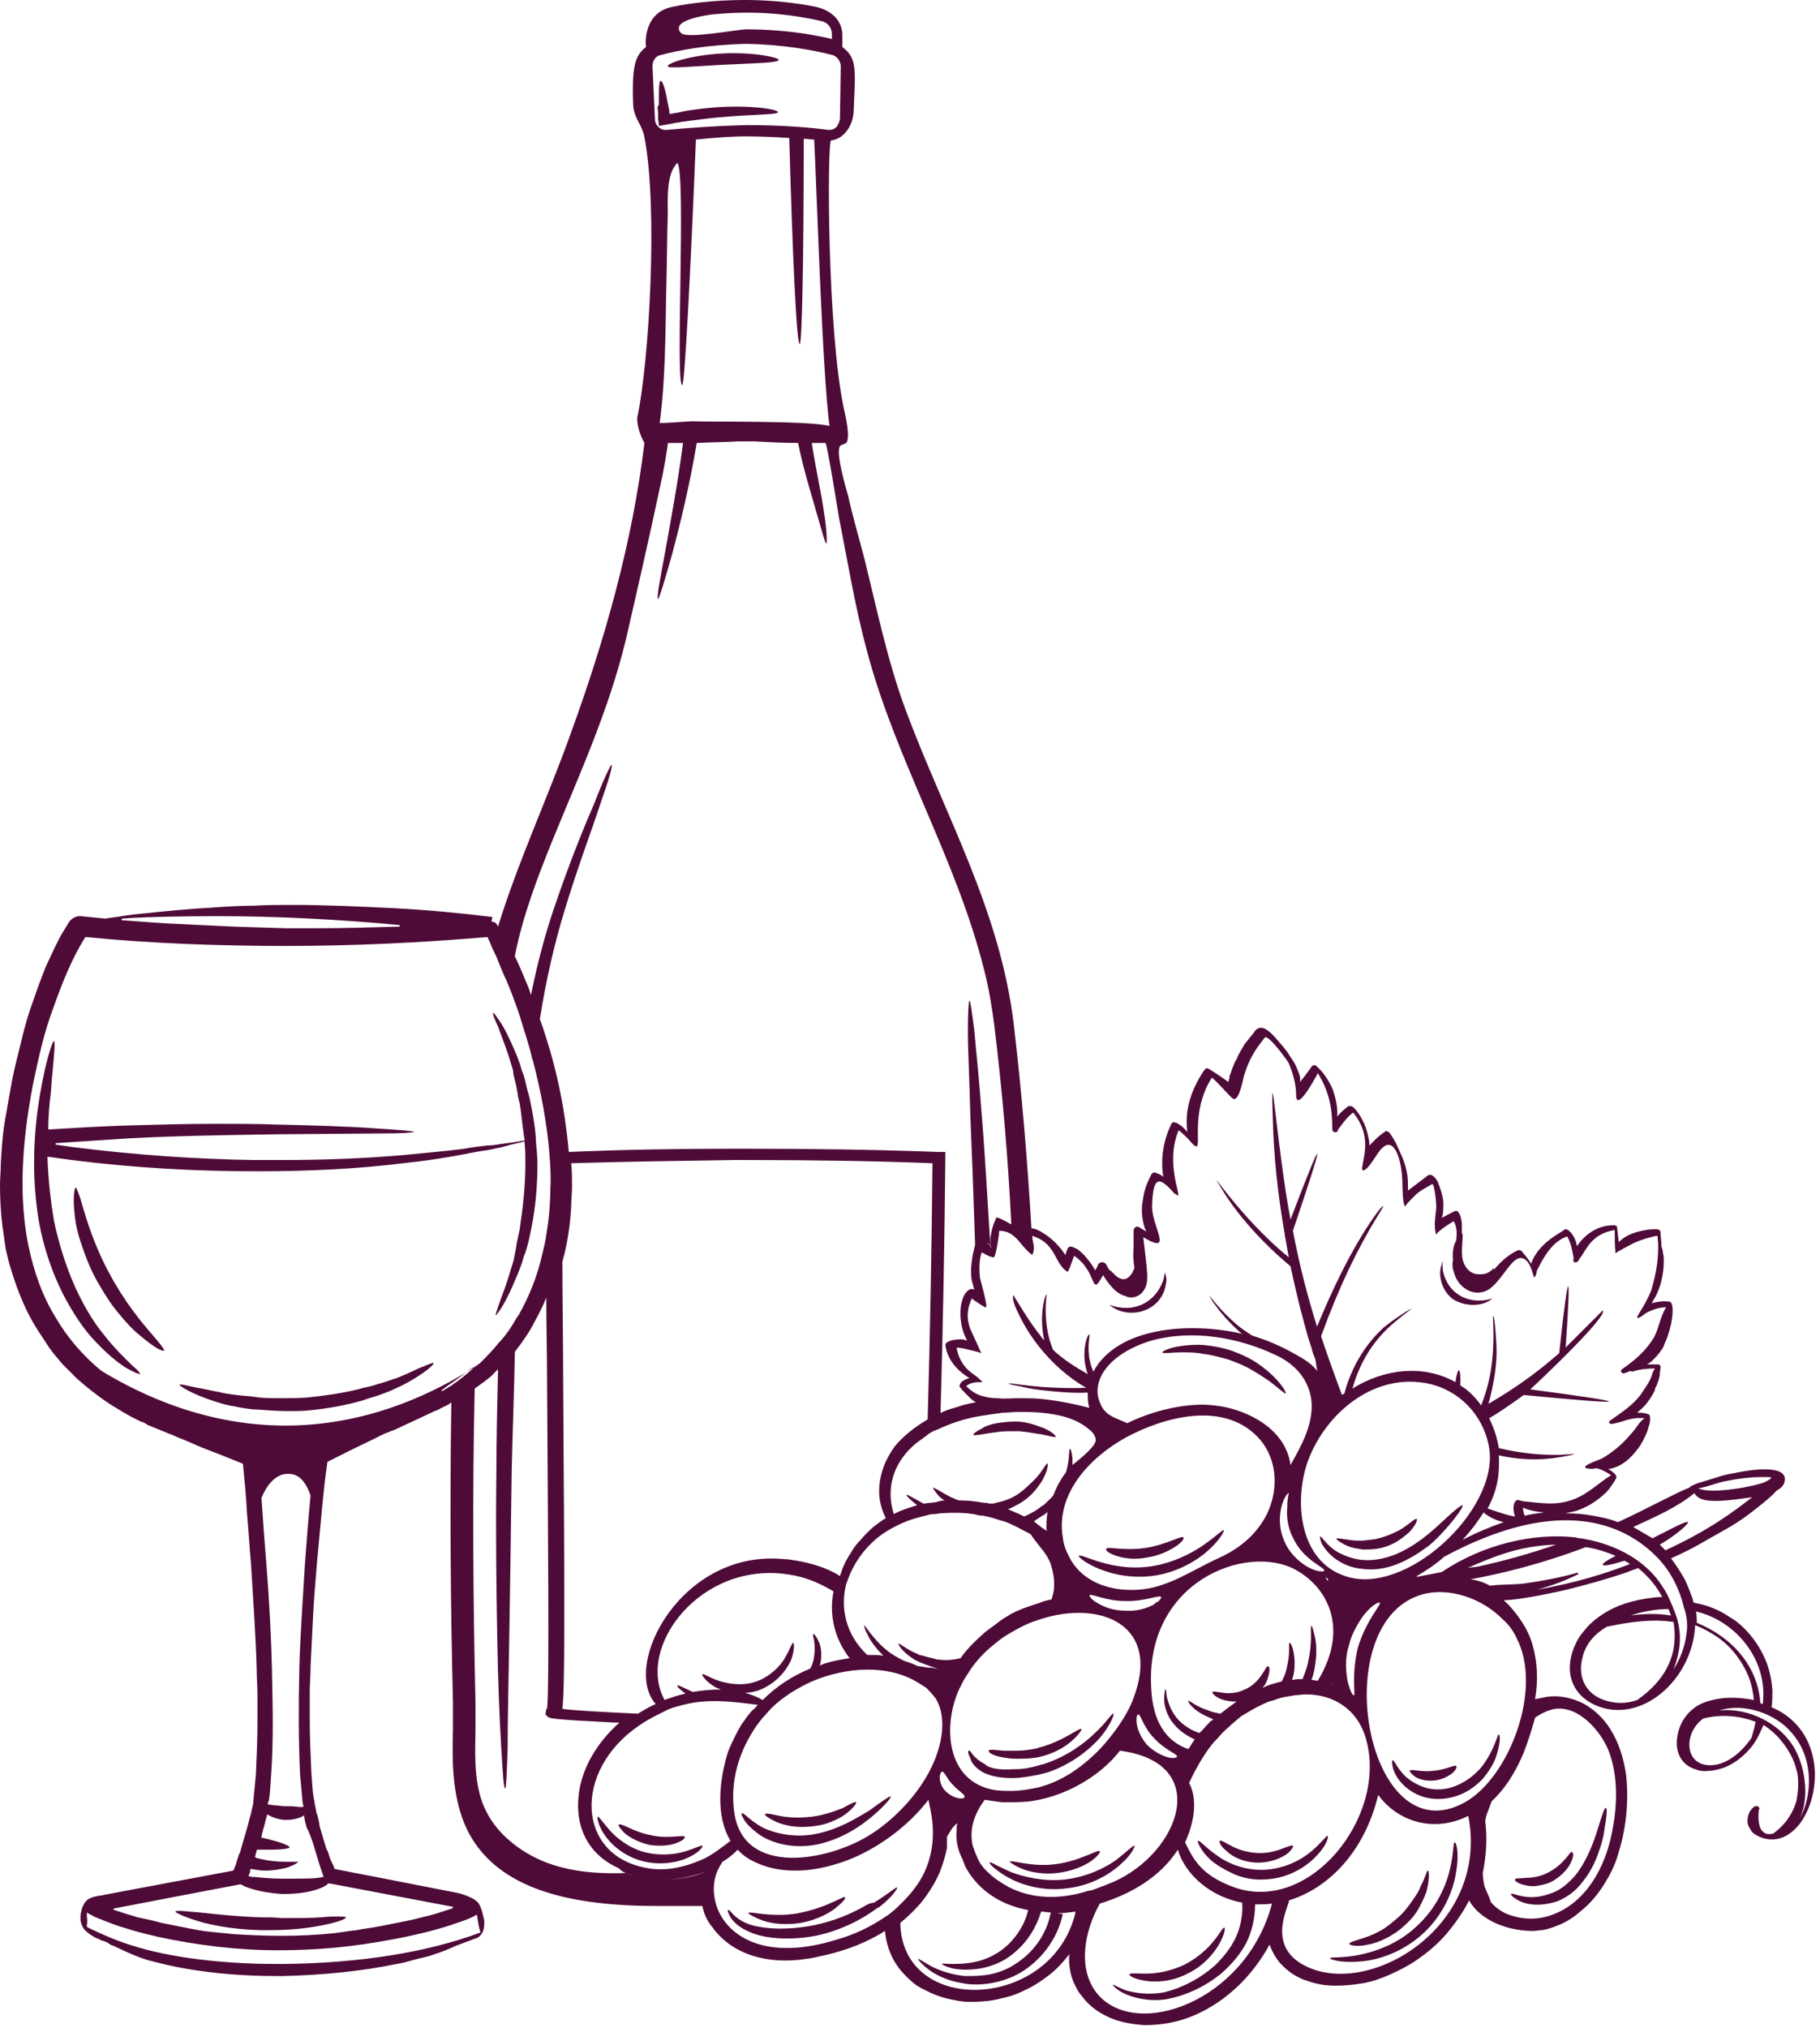 <svg xmlns="http://www.w3.org/2000/svg" width="114" height="127" viewBox="0 0 114 127" fill="none"><path d="M41.223 6.978V7.129C41.223 7.179 41.223 7.28 41.223 7.381C41.223 7.532 41.273 7.734 41.273 7.885C41.575 7.834 41.827 7.784 42.13 7.734C42.281 7.683 42.482 7.683 42.684 7.633C43.037 7.582 43.44 7.532 43.843 7.482C46.514 7.129 48.681 7.23 48.731 7.028C48.782 6.827 46.514 6.474 43.793 6.827C43.389 6.877 42.986 6.927 42.583 7.028C42.382 7.079 42.23 7.079 42.029 7.129H41.978H41.928C41.928 7.129 41.928 7.129 41.928 7.079V6.927C41.878 6.776 41.878 6.625 41.827 6.474C41.777 6.171 41.727 5.919 41.676 5.718C41.575 5.315 41.474 5.063 41.374 5.063C41.323 5.063 41.273 5.315 41.273 5.768C41.273 5.97 41.273 6.272 41.273 6.575C41.172 6.625 41.172 6.827 41.223 6.978Z" fill="#4F0B38"></path><path d="M45.305 4.055C47.22 3.954 48.731 3.954 48.782 3.752C48.782 3.601 47.22 3.248 45.254 3.349C43.289 3.45 41.777 3.954 41.827 4.155C41.878 4.307 43.39 4.155 45.305 4.055Z" fill="#4F0B38"></path><path d="M8.315 85.543C7.912 85.139 7.206 84.484 6.501 83.577C5.795 82.721 5.191 81.662 4.687 80.554C4.132 79.294 3.679 77.883 3.376 76.421C3.175 75.212 3.024 73.901 2.973 72.49C2.973 72.49 2.973 72.49 2.973 72.44C2.973 72.44 2.973 72.44 3.024 72.44L4.485 72.642C8.466 73.146 12.347 73.347 15.925 73.347H16.177C19.352 73.347 22.426 73.196 25.248 72.843C26.709 72.692 27.969 72.49 29.027 72.289C29.531 72.188 30.035 72.087 30.438 72.037C30.791 71.987 31.144 71.886 31.446 71.835C31.547 71.785 31.698 71.785 31.799 71.734C32.152 71.634 32.505 71.583 32.807 71.483H32.857C32.857 71.483 32.857 71.483 32.857 71.533C32.908 71.987 32.908 72.39 32.908 72.793C32.908 74.002 32.807 75.262 32.605 76.572L32.555 76.976C32.505 77.228 32.454 77.429 32.404 77.681C32.353 77.883 32.353 78.034 32.303 78.235C32.303 78.336 32.252 78.437 32.252 78.538C32.202 78.689 32.202 78.84 32.152 78.991L31.95 79.647C31.749 80.352 31.497 81.007 31.345 81.41C31.345 81.461 31.295 81.511 31.295 81.561C31.144 81.965 31.043 82.317 31.043 82.368C31.093 82.368 31.144 82.267 31.295 82.065C31.547 81.713 31.95 80.957 32.353 79.949C32.353 79.898 32.404 79.848 32.404 79.848L32.656 79.193C32.706 79.042 32.757 78.891 32.807 78.689L32.908 78.437C33.059 77.983 33.16 77.53 33.26 77.026L33.311 76.774C33.563 75.464 33.664 74.153 33.664 72.894C33.664 72.44 33.613 71.987 33.563 71.382V71.331C33.563 71.331 33.563 71.331 33.563 71.281C33.512 70.475 33.361 69.668 33.21 68.963L33.16 68.711C33.109 68.56 33.109 68.459 33.059 68.358C32.958 68.005 32.908 67.653 32.807 67.35L32.706 67.098C32.656 66.947 32.605 66.746 32.555 66.594L32.404 66.191L32.303 65.939C31.9 64.982 31.547 64.276 31.245 63.873C31.043 63.571 30.942 63.419 30.892 63.419C30.841 63.47 30.993 63.873 31.194 64.276C31.345 64.73 31.597 65.334 31.849 66.09L32.051 66.746C32.101 66.897 32.152 67.048 32.152 67.199C32.152 67.3 32.202 67.401 32.202 67.451C32.303 67.854 32.404 68.257 32.454 68.711L32.555 69.114C32.656 69.719 32.706 70.374 32.807 71.029C32.807 71.13 32.857 71.281 32.857 71.382C32.857 71.382 32.857 71.432 32.807 71.432H32.757C32.505 71.483 32.152 71.533 31.799 71.583C31.648 71.583 31.547 71.634 31.396 71.634C31.144 71.684 30.791 71.734 30.489 71.734C30.086 71.785 29.582 71.835 29.078 71.936C27.969 72.087 26.659 72.188 25.197 72.339C22.829 72.541 20.309 72.642 17.739 72.642C17.134 72.642 16.529 72.642 15.925 72.642C12.397 72.591 8.567 72.339 4.586 71.835L3.528 71.684C3.528 71.684 3.477 71.684 3.477 71.634C3.477 71.634 3.477 71.583 3.528 71.583C5.039 71.483 6.602 71.382 8.114 71.281C11.036 71.13 14.06 71.079 17.436 71.029L23.736 70.979C25.298 70.979 25.802 70.928 25.953 70.878C25.802 70.827 25.298 70.777 23.736 70.676C21.72 70.525 19.604 70.475 17.436 70.424C16.126 70.374 14.816 70.374 13.556 70.374C11.742 70.374 9.928 70.424 8.114 70.475C6.4 70.525 4.737 70.626 3.074 70.727C3.074 70.727 3.074 70.727 3.024 70.727C3.024 70.727 3.024 70.727 3.024 70.676C3.024 70.021 3.074 69.316 3.175 68.509C3.225 68.056 3.225 67.653 3.276 67.3C3.376 66.141 3.477 65.234 3.376 65.183C3.276 65.234 2.873 66.393 2.52 68.459C2.016 71.331 2.016 74.153 2.469 76.673C2.772 78.235 3.276 79.697 3.931 81.007C4.536 82.166 5.241 83.275 6.047 84.081C6.904 84.988 7.61 85.492 7.962 85.694C8.416 85.946 8.668 86.047 8.769 86.047C8.769 85.946 8.567 85.744 8.315 85.543Z" fill="#4F0B38"></path><path d="M24.844 86.299C24.491 86.399 24.139 86.55 23.736 86.651C23.433 86.752 23.081 86.853 22.778 86.903L22.425 87.004C21.367 87.256 20.309 87.407 19.301 87.508C18.747 87.558 18.142 87.558 17.587 87.558C17.134 87.558 16.63 87.558 16.177 87.508L15.824 87.458C15.471 87.407 15.118 87.407 14.816 87.357C14.413 87.306 14.009 87.256 13.657 87.155H13.606C13.102 87.055 12.699 86.954 12.347 86.903C11.842 86.802 11.49 86.702 11.339 86.702C11.288 86.702 11.238 86.702 11.238 86.702C11.238 86.802 12.044 87.306 13.455 87.76C13.808 87.861 14.211 88.012 14.665 88.062C15.068 88.163 15.471 88.214 15.925 88.264H16.076C16.731 88.314 17.386 88.365 18.041 88.365C18.495 88.365 18.948 88.365 19.402 88.314C20.51 88.213 21.569 88.012 22.677 87.71L22.828 87.659C23.232 87.508 23.685 87.407 24.038 87.256C24.491 87.105 24.844 86.903 25.197 86.752C26.558 86.047 27.213 85.442 27.163 85.341C27.062 85.341 26.709 85.492 26.205 85.694C25.802 85.895 25.348 86.097 24.844 86.299Z" fill="#4F0B38"></path><path d="M6.853 79.747C5.946 78.084 5.442 76.472 5.14 75.413C4.988 74.859 4.787 74.355 4.736 74.355C4.686 74.355 4.535 74.96 4.686 76.119C4.736 76.673 4.888 77.328 5.14 78.034C5.392 78.79 5.694 79.546 6.097 80.251C6.5 80.957 6.903 81.612 7.407 82.216C7.861 82.771 8.314 83.275 8.768 83.628C9.474 84.232 10.028 84.585 10.229 84.585H10.28C10.33 84.535 9.977 84.081 9.625 83.678C8.869 82.821 7.76 81.461 6.853 79.747Z" fill="#4F0B38"></path><path d="M16.277 120.063C14.765 120.012 13.455 119.861 12.498 119.76C11.893 119.71 11.439 119.66 11.187 119.66C10.986 119.66 10.986 119.71 10.986 119.71C10.986 119.76 11.439 120.012 12.447 120.315C13.102 120.516 14.463 120.819 16.277 120.869C16.479 120.869 16.731 120.869 16.932 120.869C18.041 120.869 19.2 120.768 20.158 120.567C21.216 120.365 21.669 120.164 21.669 120.063C21.669 120.063 21.619 120.012 21.216 120.012C20.964 120.012 20.611 120.012 20.158 120.063C19.452 120.113 18.646 120.113 17.638 120.113C17.184 120.063 16.731 120.063 16.277 120.063Z" fill="#4F0B38"></path><path d="M110.969 106.91C111.019 106.557 111.019 106.204 111.019 105.852C110.969 105.146 110.818 104.441 110.515 103.786C110.213 103.13 109.81 102.526 109.255 101.971C109.003 101.719 108.701 101.467 108.348 101.266C107.693 100.812 106.937 100.51 106.08 100.359C106.03 100.107 105.929 99.855 105.828 99.603C105.728 99.351 105.627 99.099 105.526 98.897C105.274 98.444 104.972 97.99 104.669 97.587C105.224 97.335 105.879 97.033 106.484 96.68C107.088 96.327 107.743 95.974 108.348 95.622C108.953 95.269 109.507 94.866 110.011 94.463C110.515 94.059 110.969 93.707 111.271 93.354C111.523 93.203 111.725 93.052 111.775 92.799C112.027 91.842 110.314 91.892 108.651 92.245C108.298 92.296 107.895 92.396 107.592 92.497C107.088 92.648 106.635 92.799 106.282 92.9C106.08 93.001 105.879 93.052 105.828 93.152C104.921 93.505 103.107 94.513 101.343 95.319C100.839 95.118 100.335 95.017 99.781 94.916C99.227 94.815 98.672 94.765 98.068 94.765C98.269 94.715 98.521 94.664 98.723 94.614C99.176 94.463 99.579 94.261 99.932 94.009C100.134 93.858 100.285 93.757 100.436 93.606C100.638 93.455 100.789 93.253 100.89 93.102C101.041 92.9 101.142 92.749 101.243 92.547C101.243 92.497 101.243 92.497 101.243 92.447C101.192 92.296 100.991 92.144 100.739 91.993C101.545 91.892 102.2 91.288 102.654 90.633C102.754 90.532 102.805 90.381 102.906 90.229C103.057 89.927 103.208 89.625 103.258 89.373C103.309 89.222 103.359 89.07 103.359 88.919C103.359 88.718 103.359 88.617 103.258 88.566C103.006 88.466 102.754 88.466 102.553 88.466C102.603 88.415 102.603 88.415 102.654 88.365C103.057 88.062 103.41 87.558 103.662 87.055C103.662 87.055 103.662 87.055 103.662 87.004C103.662 87.004 103.662 87.004 103.662 86.954C103.762 86.803 103.813 86.651 103.863 86.5C103.913 86.349 103.964 86.198 103.964 86.047C103.964 85.895 104.014 85.744 104.014 85.593C104.014 85.492 103.913 85.442 103.863 85.442C103.611 85.442 103.41 85.442 103.158 85.442C103.258 85.391 103.41 85.291 103.51 85.19C103.712 84.988 103.913 84.787 104.065 84.535C104.165 84.434 104.216 84.283 104.266 84.132C104.367 83.93 104.468 83.678 104.518 83.477C104.77 82.721 104.821 81.965 104.72 81.662C104.669 81.561 104.619 81.511 104.569 81.511C104.165 81.461 103.813 81.511 103.46 81.612C103.561 81.41 103.712 81.209 103.813 80.957C103.913 80.705 104.014 80.453 104.065 80.201C104.165 79.798 104.216 79.395 104.216 78.991C104.216 78.79 104.216 78.639 104.165 78.487C104.165 78.336 104.115 78.185 104.065 78.034V77.984C104.065 77.732 104.014 77.429 104.014 77.177C104.014 77.026 103.863 76.976 103.762 76.976C103.561 76.976 103.309 76.976 103.107 77.026C102.452 77.127 101.847 77.328 101.394 77.782C101.394 77.631 101.343 77.48 101.343 77.328C101.343 77.177 101.293 77.026 101.293 76.875C101.293 76.774 101.192 76.724 101.091 76.724C99.983 76.724 99.227 77.379 98.773 78.034C98.773 77.933 98.723 77.883 98.723 77.782C98.572 77.328 98.269 76.976 98.068 76.976C98.017 76.976 98.017 76.976 97.967 77.026C97.916 77.076 97.866 77.076 97.816 77.127C97.564 77.278 97.06 77.58 96.657 77.984C96.354 78.286 96.052 78.689 95.901 79.143C95.75 78.84 95.498 78.588 95.346 78.387L95.296 78.336C95.246 78.286 95.145 78.286 95.094 78.286C94.439 78.588 94.036 78.991 93.583 79.495L93.532 79.445C93.482 79.445 93.482 79.445 93.482 79.495C93.381 79.596 93.23 79.697 93.079 79.747C92.927 79.798 92.776 79.798 92.625 79.798C92.323 79.798 92.02 79.647 91.819 79.344C91.718 79.193 91.668 79.042 91.617 78.891C91.516 78.387 91.617 77.832 91.617 77.328C91.617 77.278 91.567 77.228 91.567 77.228C91.567 77.127 91.567 76.976 91.567 76.875C91.567 76.673 91.567 76.472 91.516 76.32C91.516 76.22 91.466 76.169 91.466 76.119C91.416 76.018 91.365 75.917 91.315 75.867C91.264 75.817 91.164 75.817 91.063 75.867C90.811 76.018 90.559 76.119 90.307 76.27C90.408 76.018 90.408 75.665 90.408 75.363C90.408 75.061 90.307 74.708 90.206 74.406C90.156 74.254 90.105 74.153 90.055 74.002C89.853 73.65 89.652 73.498 89.45 73.599C89.047 73.902 88.594 74.254 88.19 74.557C88.19 74.406 88.19 74.254 88.19 74.103C88.19 73.448 87.989 72.743 87.686 72.138C87.636 71.987 87.535 71.835 87.485 71.684C87.334 71.382 87.183 71.13 87.031 70.928C86.981 70.878 86.93 70.878 86.88 70.828C86.83 70.828 86.779 70.828 86.729 70.878C86.527 71.029 86.326 71.18 86.175 71.332C86.023 71.483 85.872 71.634 85.772 71.735C85.772 71.583 85.772 71.432 85.721 71.281C85.62 70.626 85.318 70.021 85.016 69.618C84.864 69.416 84.713 69.265 84.612 69.265C84.562 69.265 84.512 69.265 84.461 69.265C84.209 69.467 83.957 69.668 83.756 69.92C83.806 69.316 83.655 68.711 83.453 68.157C83.201 67.602 82.849 67.098 82.445 66.746C82.395 66.695 82.294 66.695 82.193 66.746C81.942 67.098 81.689 67.451 81.387 67.804C81.438 67.753 81.438 67.703 81.438 67.602V67.552C81.438 67.35 81.337 67.149 81.236 66.897C81.135 66.645 80.984 66.393 80.833 66.191C80.682 65.939 80.581 65.788 80.48 65.687C80.379 65.536 80.178 65.335 79.976 65.082C79.623 64.679 79.22 64.276 78.867 64.377C78.716 64.427 78.615 64.528 78.565 64.629C78.364 64.881 78.162 65.133 77.96 65.385C77.809 65.637 77.658 65.889 77.507 66.191C77.507 66.242 77.456 66.342 77.356 66.494C77.305 66.645 77.204 66.846 77.154 66.998C77.104 67.199 77.003 67.35 77.003 67.501C77.003 67.552 76.952 67.653 76.952 67.703C76.952 67.753 76.952 67.804 77.003 67.804C76.6 67.501 76.146 67.199 75.743 66.947C75.693 66.947 75.693 66.897 75.642 66.897H75.592C75.541 66.897 75.491 66.947 75.441 66.998C74.584 68.257 74.332 69.366 74.332 70.172C74.332 70.424 74.332 70.676 74.382 70.878C74.281 70.777 74.181 70.676 74.08 70.576C73.778 70.324 73.475 70.172 73.374 70.374C73.173 70.777 72.971 71.332 72.871 71.936C72.77 72.541 72.77 73.146 72.871 73.7C72.719 73.549 72.518 73.498 72.417 73.448C72.266 73.398 72.165 73.448 72.115 73.549C72.014 73.75 71.863 74.053 71.762 74.355C71.661 74.657 71.611 74.96 71.56 75.313C71.51 75.615 71.51 75.968 71.56 76.27C71.611 76.573 71.661 76.875 71.812 77.127C71.661 77.026 71.459 76.925 71.308 76.825C71.258 76.825 71.207 76.774 71.207 76.825C71.107 76.825 71.006 76.925 71.006 77.076C71.006 77.228 71.006 77.379 71.006 77.53C71.006 77.681 71.006 77.832 71.006 77.984C71.006 78.286 70.956 78.639 71.006 78.941C71.006 79.143 71.056 79.294 71.056 79.445C71.006 79.495 70.956 79.596 70.956 79.647C70.804 79.898 70.603 80.15 70.3 80.1C70.048 80.05 69.897 79.898 69.746 79.747C69.696 79.697 69.645 79.647 69.595 79.596C69.544 79.546 69.494 79.546 69.494 79.546C69.444 79.445 69.343 79.294 69.292 79.193C69.242 79.092 69.141 79.042 69.04 79.042C68.99 79.042 68.94 79.042 68.889 79.092C68.839 79.092 68.788 79.143 68.788 79.193C68.738 79.294 68.688 79.445 68.587 79.546C68.537 79.395 68.436 79.294 68.385 79.193C68.133 78.84 67.881 78.538 67.629 78.336C67.478 78.185 67.277 78.135 67.176 78.084C67.025 78.034 66.924 78.084 66.874 78.185C66.823 78.336 66.773 78.437 66.722 78.588C66.571 78.336 66.37 78.084 66.118 77.832C65.866 77.58 65.614 77.379 65.362 77.228C65.059 77.026 64.807 76.925 64.606 76.925C64.354 72.642 64.001 68.409 63.497 64.125C62.64 56.969 59.163 51.023 56.694 44.37C55.585 41.347 54.93 38.172 54.174 35.098C53.821 33.737 53.418 32.377 53.116 31.016C53.015 30.663 52.259 28.143 52.662 27.891L53.015 27.74C53.267 27.337 52.965 26.077 52.864 25.624C51.806 20.685 51.806 8.842 52.057 8.792C52.713 8.741 53.418 8.036 53.469 6.978C53.569 4.408 53.721 3.652 52.763 2.946V2.241C52.763 0.527 50.697 0.376 51.1 0.426C46.01 -0.582 41.727 0.527 42.13 0.426C40.316 0.779 40.416 2.694 40.467 2.946C39.812 3.45 39.56 4.055 39.66 6.575C39.711 7.431 40.215 7.784 40.366 8.59C41.223 13.025 40.668 22.65 39.912 26.178C39.912 26.732 40.114 27.287 40.366 27.74C39.61 33.989 37.897 40.036 35.73 45.983C34.268 50.065 32.454 53.945 31.194 58.027C31.194 57.977 31.144 57.977 31.144 57.926C31.093 57.826 30.993 57.725 30.841 57.725C30.841 57.725 30.791 57.725 30.791 57.675L30.841 57.423C28.775 57.171 26.659 56.969 24.593 56.868C22.526 56.767 20.41 56.667 18.344 56.667C17.487 56.667 16.681 56.667 15.874 56.717C15.068 56.717 14.262 56.767 13.506 56.818C13.002 56.868 12.548 56.868 12.044 56.919C10.633 57.019 9.373 57.171 8.315 57.271C7.912 57.322 7.61 57.372 7.307 57.423C7.156 57.423 7.055 57.473 6.904 57.473C6.803 57.473 6.702 57.523 6.602 57.523C6.098 57.473 5.543 57.423 5.039 57.372H4.989C4.737 57.372 4.485 57.523 4.334 57.725C4.132 58.078 3.88 58.431 3.679 58.834C3.477 59.237 3.276 59.64 3.074 60.093C2.872 60.497 2.721 60.9 2.57 61.303C2.419 61.706 2.268 62.109 2.117 62.563C1.814 63.369 1.562 64.226 1.361 65.082C1.109 66.09 0.907 66.897 0.756 67.653C0.605 68.509 0.454 69.316 0.302 70.223C0.151 71.13 0.101 71.987 0.05 72.843C0.05 73.297 0 73.801 0 74.254C0 75.111 0.05 75.968 0.151 76.774C0.151 76.875 0.202 76.976 0.202 77.127C0.252 77.48 0.302 77.832 0.353 78.185C0.454 78.639 0.554 79.092 0.706 79.546C1.109 80.856 1.613 82.116 2.318 83.225C2.57 83.628 2.822 83.981 3.074 84.384C3.326 84.736 3.628 85.089 3.931 85.442C4.233 85.744 4.536 86.047 4.838 86.349C5.191 86.651 5.543 86.954 5.947 87.256C6.652 87.811 7.408 88.264 8.214 88.718L8.416 88.818L8.517 88.869L8.819 89.02C8.97 89.07 9.121 89.121 9.222 89.222L10.583 89.776C10.885 89.877 11.137 90.028 11.44 90.129C11.944 90.33 12.447 90.582 13.002 90.784L13.657 91.036C14.161 91.237 14.665 91.439 15.169 91.64C15.169 91.64 15.169 91.64 15.219 91.691C15.32 92.699 15.421 93.757 15.471 94.765C15.572 95.823 15.622 96.882 15.723 97.94C15.874 100.459 16.026 102.526 16.076 104.541C16.076 105.045 16.126 105.6 16.126 106.154C16.126 106.708 16.126 107.263 16.126 107.817C16.126 108.926 16.076 110.034 16.026 111.143C15.975 111.697 15.925 112.201 15.874 112.756C15.874 112.957 15.824 113.109 15.774 113.31L15.723 113.562L15.622 113.915L15.521 114.318C15.37 114.822 15.219 115.376 15.068 115.88C15.068 115.981 15.018 116.031 14.967 116.132C14.917 116.334 14.816 116.535 14.766 116.787C14.715 116.888 14.665 117.039 14.614 117.14L6.551 118.652C6.4 118.702 6.199 118.702 5.997 118.753C5.795 118.803 5.644 118.853 5.493 118.954C5.291 119.105 5.14 119.408 5.09 119.71C5.039 119.861 5.039 120.013 5.039 120.164C5.039 120.315 5.09 120.466 5.14 120.567C5.241 120.869 5.493 121.02 5.695 121.172C5.795 121.222 5.846 121.272 5.947 121.323C6.047 121.373 6.199 121.424 6.299 121.474L6.35 121.524C6.501 121.524 6.702 121.625 6.854 121.726C6.904 121.776 7.005 121.827 7.055 121.827L7.811 122.18C8.265 122.381 8.718 122.583 9.222 122.734C9.978 122.935 10.784 123.137 11.691 123.288C13.455 123.591 15.32 123.742 17.285 123.742C17.436 123.742 17.537 123.742 17.689 123.742C20.158 123.691 22.677 123.439 24.845 122.986C25.197 122.935 25.55 122.835 25.903 122.734C26.256 122.633 26.558 122.583 26.911 122.482C27.364 122.331 27.818 122.18 28.271 121.978C28.322 121.928 28.422 121.928 28.473 121.877C28.775 121.776 29.128 121.625 29.43 121.524C29.531 121.474 29.682 121.424 29.834 121.373C29.985 121.323 30.085 121.222 30.186 121.071C30.287 120.92 30.337 120.668 30.337 120.416C30.337 120.214 30.287 120.063 30.237 119.861C30.186 119.609 30.085 119.357 29.985 119.206C29.884 119.055 29.682 118.904 29.43 118.803C29.229 118.702 28.926 118.602 28.725 118.551L24.089 117.644L20.964 117.039C20.914 116.989 20.914 116.938 20.914 116.888C20.863 116.787 20.813 116.687 20.762 116.586C20.662 116.384 20.611 116.183 20.561 116.031C20.561 115.981 20.511 115.88 20.46 115.83C20.309 115.326 20.158 114.822 20.007 114.318V114.217C19.956 113.965 19.906 113.713 19.805 113.461V113.411L19.755 113.159C19.704 112.957 19.704 112.806 19.654 112.605C19.553 112.05 19.553 111.546 19.503 110.992C19.452 109.883 19.402 108.775 19.402 107.666C19.402 107.112 19.402 106.557 19.402 106.003C19.402 105.449 19.452 104.945 19.452 104.39C19.503 103.382 19.553 102.374 19.604 101.316C19.654 100.208 19.755 99.099 19.855 97.839C19.956 96.781 20.057 95.672 20.158 94.614V94.563C20.259 93.555 20.359 92.547 20.511 91.54L21.922 90.834L23.585 90.028C23.937 89.826 24.34 89.675 24.744 89.524L27.012 88.466C27.112 88.415 27.213 88.365 27.364 88.314C27.515 88.264 27.616 88.163 27.767 88.113C27.818 88.062 27.919 88.062 27.969 88.012C28.07 87.962 28.171 87.911 28.271 87.811C28.171 94.211 28.221 100.51 28.372 106.608C28.372 107.162 28.372 107.716 28.372 108.321C28.322 110.135 28.322 112 28.926 113.764C30.539 118.45 35.982 119.357 41.223 119.357C42.029 119.357 42.986 119.357 43.994 119.357C44.095 119.861 44.297 120.315 44.65 120.718C44.851 121.02 45.154 121.323 45.456 121.575C46.565 122.482 48.278 122.986 50.395 122.683C50.848 122.633 51.251 122.532 51.705 122.431C53.015 122.129 54.325 121.625 55.434 120.92C55.535 121.978 55.938 122.935 56.694 123.691C56.996 123.994 57.299 124.296 57.702 124.498C57.903 124.598 58.105 124.699 58.306 124.8C58.861 125.052 59.465 125.203 60.07 125.304C60.675 125.405 61.28 125.354 61.884 125.304C62.288 125.254 62.691 125.153 63.094 125.052C63.497 124.951 63.85 124.8 64.253 124.598C64.807 124.346 65.311 123.994 65.765 123.641C66.218 123.288 66.621 122.835 66.974 122.381C66.924 123.137 67.075 123.843 67.377 124.397C67.478 124.598 67.579 124.8 67.73 124.951C67.982 125.304 68.285 125.606 68.637 125.858C68.99 126.11 69.393 126.312 69.796 126.463C70.351 126.665 71.006 126.765 71.661 126.816C72.669 126.816 73.727 126.665 74.785 126.211C76.197 125.606 77.608 124.548 78.716 123.036C79.019 122.633 79.271 122.23 79.522 121.776C79.674 122.18 79.875 122.583 80.228 122.986C80.581 123.339 80.934 123.641 81.387 123.843C81.538 123.943 81.74 123.994 81.891 124.044C82.445 124.246 83 124.346 83.655 124.346C84.209 124.346 84.764 124.296 85.368 124.195C85.923 124.095 86.527 123.893 87.082 123.641C87.636 123.389 88.241 123.087 88.745 122.734C89.551 122.18 90.307 121.524 90.912 120.718C91.315 120.214 91.718 119.609 92.02 119.005C92.524 119.912 93.583 120.517 94.691 120.768C95.145 120.869 95.598 120.92 96.001 120.92C96.203 120.92 96.405 120.869 96.606 120.869C96.909 120.819 97.211 120.718 97.463 120.617C98.017 120.416 98.521 120.113 98.975 119.71C99.68 119.156 100.235 118.45 100.688 117.644C100.991 117.14 101.243 116.535 101.394 115.981C101.847 114.52 102.049 112.756 101.847 111.093C101.696 110.085 101.394 109.127 100.89 108.321C100.436 107.565 99.731 106.91 98.924 106.557C98.32 106.305 97.614 106.154 96.909 106.255C96.657 106.305 96.405 106.356 96.153 106.406C96.354 105.247 96.304 104.088 96.001 103.03C95.85 102.475 95.598 101.971 95.296 101.518C94.994 101.064 94.641 100.611 94.187 100.208C94.843 100.208 96.354 99.956 98.118 99.552C99.328 99.25 100.638 98.897 101.948 98.444C102.15 98.343 102.402 98.293 102.603 98.192C103.107 98.595 103.51 99.048 103.813 99.502C103.913 99.653 104.014 99.804 104.115 100.006C103.762 100.006 103.46 100.056 103.107 100.107C102.452 100.208 101.898 100.359 101.394 100.56C100.638 100.863 99.983 101.316 99.479 101.82C99.176 102.173 98.874 102.526 98.723 102.878C97.967 104.39 98.269 106.003 99.882 106.759C102.754 108.069 106.03 105.197 106.181 101.77C106.685 101.971 107.139 102.223 107.592 102.526C108.449 103.13 109.104 103.987 109.507 104.945C109.709 105.449 109.81 105.952 109.86 106.456C109.054 106.305 108.247 106.255 107.491 106.406C106.988 106.507 106.534 106.658 106.181 106.91C105.627 107.313 105.224 107.867 105.073 108.674C104.871 109.782 105.375 110.538 106.181 110.79C106.433 110.891 106.736 110.942 107.038 110.891C107.34 110.891 107.693 110.79 107.995 110.69C108.499 110.488 108.953 110.186 109.406 109.732C109.709 109.43 109.961 109.077 110.162 108.674C110.263 108.472 110.364 108.22 110.465 108.019C110.918 108.321 111.321 108.674 111.624 109.077C112.077 109.631 112.38 110.236 112.531 110.841C112.632 111.143 112.632 111.496 112.632 111.798C112.632 112.101 112.581 112.453 112.531 112.756C112.43 113.109 112.279 113.461 112.077 113.764C111.825 114.167 111.473 114.52 111.069 114.822C110.818 114.872 110.666 114.872 110.515 114.772C110.465 114.721 110.364 114.671 110.314 114.57C110.162 114.318 110.112 113.915 110.162 113.36C110.213 113.31 110.213 113.209 110.162 113.159C110.162 113.109 110.112 113.109 110.062 113.109C110.062 113.109 110.062 113.109 110.011 113.109C109.961 113.109 109.961 113.109 109.91 113.109C109.558 113.36 109.457 113.713 109.457 114.066C109.457 114.167 109.507 114.318 109.558 114.419C109.608 114.52 109.658 114.57 109.709 114.671C109.81 114.822 110.011 114.923 110.213 115.023C113.438 116.384 115.706 108.926 110.969 106.91ZM108.096 92.749C108.852 92.598 109.608 92.497 110.314 92.497C110.868 92.497 111.271 92.447 110.566 92.799C110.062 93.052 107.189 93.606 106.383 93.203C106.988 93.102 107.542 92.85 108.096 92.749ZM102.301 95.622C103.611 95.017 105.022 94.412 106.131 93.505C106.282 93.757 106.534 93.908 106.937 93.959C107.643 94.059 108.651 93.908 109.759 93.757C108.499 94.715 107.139 95.773 104.317 97.083C104.216 96.982 104.065 96.831 103.964 96.73C105.073 96.075 105.778 95.42 105.728 95.319C105.627 95.219 104.72 95.722 103.51 96.327C103.057 96.075 102.654 95.823 102.301 95.622ZM64.757 77.429C65.261 77.58 65.664 77.933 65.916 78.336C66.218 78.79 66.37 79.344 66.874 79.647C66.974 79.546 67.277 78.639 67.277 78.639C68.788 79.647 68.285 81.36 69.091 79.848C69.645 80.755 70.149 81.108 70.502 81.158C70.855 81.36 71.359 81.209 71.611 80.856C72.014 80.302 71.863 79.697 71.611 77.48C73.576 78.639 72.115 76.774 72.165 75.514C72.215 73.599 72.618 73.65 73.576 74.758C73.576 74.758 73.576 74.758 73.626 74.758C74.281 75.413 72.871 73.045 73.828 70.777C74.029 70.928 74.231 71.13 74.433 71.332C75.743 72.894 74.231 70.172 75.894 67.501C75.945 67.401 77.154 68.812 77.255 68.812C77.608 68.963 77.859 67.602 77.91 67.401C78.212 66.393 78.565 65.788 79.22 64.982C79.422 64.73 80.631 66.393 80.732 66.594C80.984 67.199 81.186 67.905 81.186 68.56C81.186 69.719 82.395 67.501 82.546 67.199C83.252 68.358 83.453 69.366 83.453 70.727C83.453 70.928 83.756 70.979 83.806 70.777C83.806 70.727 83.806 70.727 83.856 70.676C84.159 70.273 84.411 69.92 84.764 69.668C85.923 71.13 85.419 72.339 85.318 73.146C85.318 73.196 85.318 73.246 85.368 73.297C85.721 73.297 86.275 72.138 86.578 71.886C87.384 71.13 87.737 72.793 87.787 73.347C87.888 73.851 87.787 75.413 88.039 75.565C87.938 75.514 88.694 74.809 88.745 74.758C89.047 74.506 89.35 74.355 89.702 74.153C89.853 74.053 90.005 75.565 89.954 75.716C89.904 76.27 89.803 76.774 89.954 77.328C90.005 77.127 90.861 76.573 91.063 76.472C91.264 76.875 91.264 77.228 91.214 77.681C91.013 78.034 90.962 78.487 91.013 78.891C90.962 79.143 90.962 79.395 91.063 79.647C91.315 80.705 92.474 81.36 93.381 80.654C94.187 79.999 94.742 78.639 95.346 78.79C95.901 78.891 96.052 80.05 96.102 79.999C96.203 79.898 96.254 79.747 96.254 79.596C96.657 78.79 97.211 77.732 98.168 77.429C98.421 77.883 98.471 78.286 98.572 78.79C98.521 78.991 98.572 79.092 98.723 79.042C98.824 79.042 98.874 78.941 98.924 78.84C99.378 78.286 99.63 77.278 101.142 77.026C101.142 77.53 101.142 78.034 101.192 78.487C101.192 78.437 102.25 77.883 102.351 77.832C102.805 77.631 103.309 77.48 103.813 77.379C103.964 78.487 103.762 79.747 103.41 80.856C103.258 81.209 103.107 81.511 102.956 81.763C102.704 82.217 102.502 82.469 102.553 82.519C102.603 82.569 102.805 82.469 103.107 82.217C103.51 82.015 103.913 81.864 104.367 81.864C104.014 82.368 103.913 83.174 103.611 83.728C103.107 84.585 102.402 85.19 101.595 85.744C101.444 85.845 101.595 86.047 101.747 85.996C101.898 85.946 101.998 85.895 102.15 85.845C102.15 85.895 102.2 85.895 102.25 85.895C102.704 85.744 103.158 85.694 103.662 85.694C103.561 85.845 103.51 85.946 103.46 86.147C103.309 86.601 103.006 86.954 102.754 87.357C102.2 88.062 101.545 88.466 100.839 88.969C100.739 89.02 100.789 89.171 100.94 89.171C101.293 89.121 101.595 89.02 101.898 88.919C102.25 88.818 102.654 88.768 103.057 88.818C103.057 88.818 103.057 88.818 103.006 88.818C102.704 89.02 102.553 89.322 102.351 89.574C102.049 89.927 101.747 90.28 101.394 90.582C101.041 90.885 100.688 91.136 100.335 91.338C99.983 91.489 99.63 91.59 99.328 91.792C99.277 91.842 99.277 91.943 99.378 91.943C99.58 91.993 99.781 91.993 99.983 91.943C100.285 91.993 100.638 92.195 100.94 92.396C100.94 92.396 100.94 92.396 100.89 92.396C100.083 92.9 99.479 93.555 98.521 93.908C97.413 94.311 96.505 94.11 95.397 94.009C95.346 94.009 95.246 93.959 95.195 93.959C94.843 93.807 94.691 94.362 94.893 94.966C94.288 94.866 93.633 94.614 93.179 94.463C93.835 93.253 93.935 92.245 93.885 91.136C94.994 91.388 96.102 91.439 97.06 91.338C97.161 91.338 98.572 91.136 98.622 91.036C98.622 91.036 96.606 91.338 93.885 90.683C93.784 90.078 93.583 89.423 93.28 88.818C94.036 88.365 94.742 87.861 95.447 87.357C102.2 88.012 102.754 87.911 95.85 87.004C96.254 86.651 100.789 82.368 100.386 82.066C100.386 82.066 98.622 83.829 98.068 84.384C98.421 79.395 98.269 79.042 97.665 84.736C96.052 86.147 94.691 87.055 93.23 87.911C93.583 86.651 93.784 85.391 93.734 84.283C93.734 84.182 93.633 82.418 93.532 82.418C93.482 82.418 93.583 83.124 93.532 84.283C93.482 85.694 93.23 86.853 92.776 88.012C92.424 87.508 91.97 87.055 91.466 86.752C91.516 85.593 91.315 85.492 91.164 86.551C89.198 85.442 86.729 85.694 84.713 86.954C85.116 85.543 85.771 84.333 86.83 83.275C87.686 82.418 89.198 81.461 87.938 82.217C87.636 82.418 87.183 82.721 86.679 83.124C85.57 84.132 84.663 85.543 84.209 87.256C84.159 87.306 84.108 87.306 84.058 87.357C83.605 86.147 83.151 84.888 82.748 83.678C83.907 80.503 85.016 78.236 86.275 76.169C86.527 75.766 86.679 75.514 86.628 75.514C86.628 75.514 86.578 75.565 86.477 75.665C86.376 75.766 86.275 75.917 86.124 76.119C84.663 78.185 83.453 80.755 82.496 83.073C81.891 81.158 81.387 79.193 80.984 77.076C83 71.13 83.1 70.424 80.833 76.371C79.976 71.785 79.573 65.486 79.724 70.021C79.775 72.289 80.026 74.758 80.48 77.328C80.48 77.379 80.48 77.328 80.48 77.379C80.581 77.832 80.631 78.286 80.732 78.739C77.557 76.169 75.39 72.591 76.499 74.406C77.456 76.018 79.019 77.782 80.833 79.294C81.085 80.453 81.337 81.561 81.639 82.67C81.79 83.225 81.942 83.829 82.143 84.384C82.193 84.636 82.294 84.888 82.395 85.139C82.445 85.341 82.445 85.744 82.546 85.895C82.042 85.24 81.438 84.988 80.732 84.585C79.976 84.182 79.22 83.88 78.414 83.628C78.112 83.426 77.809 83.225 77.557 83.023C76.297 81.965 75.793 81.108 75.743 81.158C75.743 81.158 75.793 81.209 75.844 81.31C75.894 81.41 75.995 81.561 76.146 81.763C76.398 82.116 76.852 82.67 77.456 83.225C77.557 83.325 77.658 83.426 77.809 83.527C74.584 82.771 69.998 83.073 68.486 85.895C68.285 85.442 68.184 84.988 68.184 84.384C68.184 83.88 68.285 83.577 68.234 83.577C68.083 83.527 67.68 84.837 68.133 86.047C67.327 85.593 66.621 85.139 65.966 84.535C65.261 82.872 65.563 81.058 65.563 81.058C65.463 81.007 65.059 82.418 65.412 83.93C65.311 83.829 65.21 83.728 65.16 83.628C64.555 82.872 64.001 81.965 63.699 81.461C63.547 81.259 63.497 81.108 63.497 81.108C63.396 81.158 63.447 81.561 63.749 82.166C64.051 82.821 64.505 83.628 65.21 84.484C65.916 85.341 66.874 86.248 68.033 86.903C67.025 86.954 66.067 86.903 65.261 86.853C64.707 86.803 64.203 86.752 63.85 86.702C63.144 86.601 62.892 86.601 63.547 86.752C63.648 86.752 63.749 86.803 63.85 86.803C64.253 86.903 64.757 87.004 65.261 87.055C66.168 87.155 67.126 87.256 68.133 87.206C68.133 87.558 68.133 87.861 68.234 88.163C67.277 87.911 66.269 87.71 65.261 87.609C64.807 87.558 64.354 87.558 63.85 87.558H63.799C63.346 87.558 62.943 87.609 62.489 87.558C62.136 87.558 61.784 87.508 61.481 87.407C61.129 87.306 60.826 87.105 60.524 86.803C60.776 86.551 61.229 86.551 61.431 86.551C61.532 86.551 61.582 86.5 61.431 86.45C61.431 86.45 61.431 86.399 61.38 86.399C61.129 86.047 60.221 85.845 59.919 84.434C59.869 84.283 60.927 84.585 61.33 84.686C61.38 84.686 61.431 84.736 61.481 84.736C61.481 84.736 61.38 84.585 61.33 84.434C61.129 83.981 60.776 83.225 60.776 83.225C60.524 82.569 60.574 81.914 60.877 81.31C60.877 81.31 61.028 81.461 61.229 81.561C61.431 81.713 61.683 81.864 61.733 81.864C61.935 81.965 61.431 80.251 61.38 79.999C61.33 79.495 61.33 78.941 61.481 78.437C61.683 78.487 61.834 78.639 62.036 78.689C62.086 78.689 62.136 78.739 62.237 78.739C62.388 78.739 62.59 77.228 62.59 77.076C62.943 77.076 63.195 77.177 63.396 77.328C63.85 77.631 64.102 78.185 64.656 78.588C64.858 78.185 64.707 77.883 64.656 77.48C64.656 77.379 64.707 77.379 64.757 77.429ZM96.707 94.715C96.304 94.765 95.901 94.815 95.498 94.916C95.447 94.765 95.397 94.614 95.397 94.412C95.85 94.614 96.304 94.664 96.707 94.715ZM58.407 110.538C57.55 112.403 55.888 114.066 54.376 114.973C51.806 116.535 46.665 117.493 46.01 113.612C45.708 111.697 46.212 109.883 47.22 108.321C47.371 108.069 47.572 107.817 47.774 107.565C47.976 107.364 48.127 107.162 48.328 106.96C48.681 106.608 49.084 106.305 49.538 106.003C49.941 105.751 50.395 105.499 50.848 105.297C52.965 104.39 55.636 104.189 57.55 105.398C57.702 105.499 57.803 105.549 57.954 105.65C58.105 105.751 58.206 105.902 58.357 106.053C58.458 106.154 58.508 106.255 58.609 106.356C59.365 107.616 58.962 109.329 58.407 110.538ZM45.758 115.275C45.154 115.729 44.599 116.183 43.894 116.485C42.835 116.938 41.676 117.19 40.568 116.989C36.083 116.233 35.881 110.891 40.013 108.069C40.366 107.817 40.819 107.565 41.223 107.364C41.424 107.263 41.626 107.162 41.827 107.061C41.928 107.011 41.979 107.011 42.079 106.96C42.734 106.759 43.339 106.608 43.994 106.557C45.154 106.456 46.262 106.608 47.472 106.759C47.371 106.86 47.27 107.011 47.119 107.112C47.018 107.212 46.917 107.364 46.816 107.464C46.665 107.716 46.464 107.918 46.312 108.22C46.061 108.674 45.809 109.178 45.607 109.682C45.053 111.445 44.801 113.713 45.758 115.275ZM53.217 103.836C52.612 103.937 51.957 104.037 51.352 104.289C51.352 104.239 51.402 104.138 51.402 104.088C51.503 103.483 51.402 103.03 51.251 102.727C51.1 102.425 50.999 102.324 50.949 102.324C50.898 102.324 50.949 102.526 50.999 102.778C51.05 103.08 51.05 103.483 50.949 103.987C50.898 104.138 50.848 104.34 50.747 104.491C49.639 104.945 48.631 105.6 47.774 106.456C47.421 106.255 47.018 106.104 46.665 106.003C46.917 106.003 47.22 105.952 47.522 105.852C48.58 105.449 49.235 104.642 49.538 103.987C49.79 103.332 49.739 102.878 49.689 102.878C49.588 102.878 49.487 103.282 49.185 103.786C48.883 104.34 48.227 104.995 47.371 105.297C46.514 105.6 45.607 105.449 45.002 105.247C44.398 105.045 44.095 104.793 43.994 104.844C43.944 104.894 44.196 105.297 44.801 105.65C44.901 105.701 45.053 105.751 45.154 105.801C44.549 105.801 43.994 105.852 43.39 105.952C42.835 105.701 42.483 105.499 42.432 105.549C42.382 105.6 42.583 105.801 42.936 106.053C42.483 106.154 42.029 106.305 41.626 106.456C39.812 103.13 43.894 97.738 49.387 98.595C50.697 98.796 51.503 99.25 52.209 99.653C51.906 101.165 52.309 102.677 53.217 103.836ZM55.333 96.025C56.089 95.521 56.895 95.168 57.752 94.966C57.903 94.916 58.004 94.916 58.155 94.866C58.306 94.815 58.407 94.815 58.558 94.815C58.659 94.815 58.81 94.765 58.911 94.765C59.617 94.715 60.322 94.715 60.977 94.815C61.179 94.866 61.38 94.916 61.582 94.916C61.885 94.966 62.237 95.067 62.54 95.168C62.64 95.219 62.741 95.219 62.892 95.269C63.195 95.37 63.497 95.521 63.799 95.672C64.051 95.823 64.303 95.924 64.555 96.075C64.757 96.377 64.959 96.629 65.16 96.882C65.412 97.184 65.664 97.537 65.815 97.94C65.966 98.444 66.067 98.948 66.017 99.452C66.017 99.704 65.916 99.956 65.866 100.157C65.614 100.208 65.362 100.258 65.16 100.359C64.707 100.51 64.203 100.661 63.749 100.863C63.547 100.963 63.295 101.064 63.094 101.215C62.892 101.316 62.691 101.467 62.489 101.619C62.237 101.82 61.935 102.022 61.683 102.223C61.129 102.727 60.574 103.231 60.171 103.836C59.768 103.937 59.314 103.987 58.911 103.937C58.71 103.937 58.558 103.886 58.407 103.836C58.105 103.786 57.853 103.685 57.601 103.634C57.55 103.634 57.55 103.634 57.5 103.584C56.744 103.282 56.341 102.878 56.291 102.929C56.24 102.979 56.543 103.483 57.298 103.937C57.399 103.987 57.5 104.037 57.601 104.088C57.853 104.189 58.105 104.289 58.407 104.39C58.558 104.441 58.659 104.491 58.861 104.491C58.71 104.491 58.558 104.491 58.407 104.441C58.155 104.441 57.853 104.39 57.601 104.34H57.55C57.55 104.34 57.55 104.34 57.5 104.34C57.198 104.189 56.895 104.088 56.593 103.987C56.19 103.786 55.837 103.584 55.535 103.332C55.031 102.929 54.728 102.526 54.477 102.223C54.275 101.921 54.124 101.77 54.124 101.77C54.124 101.77 54.124 101.971 54.325 102.324C54.477 102.677 54.779 103.13 55.283 103.634L55.333 103.685C55.031 103.634 54.678 103.634 54.325 103.634C52.965 102.374 52.612 100.661 53.015 99.149C53.015 99.3 53.418 97.335 55.333 96.025ZM58.71 89.524C59.566 89.121 60.473 88.818 61.431 88.667C61.784 88.617 62.086 88.566 62.439 88.516C62.59 88.516 62.691 88.466 62.842 88.466C63.144 88.466 63.447 88.415 63.799 88.415C64.253 88.415 64.707 88.415 65.21 88.466C66.319 88.566 67.428 88.818 68.234 89.524C68.436 89.675 68.587 89.877 68.637 90.129C68.688 90.532 67.73 91.288 67.176 91.741C67.176 91.59 67.176 91.439 67.176 91.288C67.126 90.935 67.075 90.733 67.025 90.733C66.924 90.733 67.025 91.338 66.773 92.195C66.42 92.648 66.168 93.152 65.966 93.656C65.815 93.858 65.563 94.059 65.362 94.261C65.311 94.261 65.311 94.311 65.261 94.311C64.959 94.563 64.606 94.765 64.152 94.966C64.051 94.916 63.951 94.866 63.85 94.815C63.598 94.715 63.396 94.614 63.144 94.513C63.396 94.412 63.648 94.261 63.85 94.16C64.455 93.807 64.858 93.354 65.16 92.9C65.21 92.85 65.21 92.799 65.261 92.749C65.614 92.144 65.664 91.691 65.614 91.64C65.563 91.64 65.463 91.792 65.261 92.094C65.16 92.245 65.009 92.447 64.807 92.648C64.555 92.9 64.253 93.203 63.85 93.505C63.497 93.757 63.044 93.959 62.59 94.059C62.54 94.059 62.439 94.11 62.388 94.11C62.237 94.16 62.136 94.16 61.985 94.16C61.885 94.11 61.733 94.11 61.633 94.11C61.129 94.009 60.625 93.959 60.07 93.959C59.869 93.908 59.718 93.807 59.566 93.757C59.163 93.555 58.861 93.354 58.659 93.253C58.558 93.203 58.458 93.152 58.458 93.152C58.407 93.152 58.508 93.303 58.659 93.505C58.76 93.656 58.911 93.807 59.163 93.959C59.012 93.959 58.81 94.009 58.659 94.059C58.407 94.11 58.105 94.11 57.853 94.16C57.198 93.807 56.795 93.555 56.795 93.606C56.744 93.656 56.996 93.908 57.45 94.261C56.946 94.412 56.442 94.563 55.988 94.815C55.484 93.253 55.938 91.741 57.097 90.633C57.349 90.381 57.651 90.179 58.004 89.927C58.155 89.776 58.407 89.625 58.71 89.524ZM80.631 94.362C80.581 94.866 80.631 95.622 80.984 96.277C81.286 96.982 81.841 97.486 82.244 97.789C82.647 98.091 82.949 98.242 82.949 98.343C82.949 98.444 82.546 98.444 82.042 98.192C81.538 97.94 80.833 97.385 80.48 96.579C80.077 95.722 80.127 94.866 80.278 94.311C80.43 93.757 80.682 93.455 80.732 93.505C80.732 93.505 80.631 93.807 80.631 94.362ZM80.682 94.362V94.412C80.631 94.412 80.631 94.412 80.682 94.362ZM80.833 91.741C80.53 89.423 78.061 88.314 76.448 88.062C76.096 88.012 75.743 87.962 75.34 87.962C73.878 87.962 72.165 88.365 70.603 89.121C69.847 88.768 69.192 88.667 68.889 87.811C68.637 87.206 68.738 86.601 69.04 86.047C69.645 84.988 70.905 84.333 72.014 83.981C74.634 83.225 77.557 83.728 79.976 84.888C81.135 85.442 81.992 86.399 82.143 87.71C82.294 89.171 81.488 90.582 80.833 91.741ZM70.502 90.028C72.921 88.718 76.65 87.71 78.817 90.028C80.228 91.54 80.127 94.009 78.817 95.672C78.162 96.529 77.305 97.133 76.297 97.587C74.634 98.343 73.122 99.452 71.258 99.552C69.645 99.653 67.932 99.149 67.075 97.688C66.823 97.234 66.621 96.781 66.571 96.277C66.118 93.555 68.234 91.288 70.502 90.028ZM72.618 100.208C72.568 100.308 72.518 100.359 72.467 100.459C72.467 100.459 72.467 100.459 72.467 100.51C72.467 100.56 72.417 100.56 72.417 100.611C72.467 100.51 72.518 100.359 72.568 100.258C72.467 100.308 72.367 100.409 72.215 100.51C71.812 100.711 71.207 100.913 70.502 100.863C69.796 100.863 69.192 100.661 68.788 100.409C68.385 100.208 68.234 99.956 68.234 99.905C68.335 99.754 69.242 100.258 70.451 100.258C71.661 100.308 72.618 99.855 72.719 100.006C72.77 100.006 72.719 100.107 72.618 100.208ZM71.51 102.778C71.51 102.828 71.51 102.828 71.51 102.828V102.778ZM67.529 99.552C67.478 99.552 67.478 99.552 67.529 99.552V99.552ZM65.563 95.874C65.463 95.773 65.311 95.722 65.21 95.622C65.059 95.521 64.908 95.37 64.757 95.269C64.908 95.168 65.059 95.067 65.21 94.966C65.362 94.866 65.513 94.815 65.614 94.664C65.563 95.067 65.513 95.47 65.563 95.874ZM59.012 110.942C59.163 110.942 59.314 111.395 59.667 111.748C60.02 112.151 60.423 112.353 60.423 112.504C60.423 112.605 60.272 112.655 60.02 112.605C59.768 112.554 59.465 112.403 59.214 112.151C58.962 111.899 58.861 111.546 58.861 111.294C58.861 111.093 58.962 110.942 59.012 110.942ZM60.07 105.801C60.171 105.6 60.272 105.398 60.373 105.197C60.524 104.945 60.675 104.743 60.826 104.491C61.078 104.138 61.33 103.836 61.633 103.534C61.884 103.282 62.136 103.08 62.388 102.878C62.791 102.526 63.245 102.274 63.699 102.022C64.152 101.77 64.606 101.568 65.11 101.417C68.889 100.157 72.82 101.719 70.956 106.456C70.552 107.515 69.645 108.724 68.94 109.48C67.73 110.74 66.42 111.597 64.959 111.949C64.455 112.05 63.9 112.151 63.346 112.151C63.044 112.151 62.691 112.151 62.338 112.101C59.214 111.597 59.062 108.019 60.07 105.801ZM71.308 107.364C71.459 107.364 71.611 108.17 72.316 108.875C72.971 109.581 73.727 109.833 73.727 109.984C73.727 110.085 73.475 110.135 73.122 110.034C72.77 109.934 72.266 109.682 71.863 109.279C71.459 108.825 71.258 108.321 71.207 107.968C71.157 107.565 71.207 107.364 71.308 107.364ZM72.115 105.801C71.661 99.048 78.061 96.629 81.135 98.293C83.1 99.351 84.562 101.921 82.546 105.247C82.395 105.247 82.244 105.197 82.143 105.197C82.294 104.844 82.345 104.491 82.395 104.138C82.496 103.433 82.445 102.828 82.345 102.425C82.244 102.022 82.193 101.82 82.143 101.82C82.042 101.82 82.244 102.727 81.942 104.037C81.891 104.39 81.74 104.743 81.589 105.146C81.387 105.146 81.186 105.146 80.984 105.197C80.984 105.197 80.984 105.197 80.934 105.197C81.034 104.894 81.085 104.592 81.085 104.34C81.135 103.382 80.833 102.828 80.782 102.878C80.682 102.878 80.833 103.433 80.631 104.289C80.581 104.592 80.48 104.945 80.278 105.297C79.875 105.398 79.472 105.499 79.069 105.701C79.271 105.499 79.371 105.247 79.422 105.045C79.573 104.592 79.522 104.34 79.422 104.34C79.321 104.34 79.271 104.541 79.019 104.894C78.817 105.197 78.464 105.6 77.96 105.801C77.456 106.053 76.952 106.053 76.6 106.003C76.247 105.952 75.995 105.902 75.945 105.952C75.894 106.003 76.096 106.255 76.499 106.406C76.751 106.507 77.104 106.557 77.456 106.557C77.104 106.809 76.751 107.061 76.448 107.313C76.197 107.263 75.894 107.212 75.693 107.112C74.886 106.86 74.483 106.456 74.433 106.507C74.382 106.557 74.685 107.061 75.541 107.464C75.693 107.515 75.844 107.616 75.995 107.666C75.945 107.716 75.894 107.767 75.844 107.767C75.592 108.019 75.39 108.271 75.138 108.523C74.634 108.371 74.181 108.069 73.878 107.767C73.425 107.313 73.223 106.759 73.122 106.406C73.022 106.053 73.072 105.801 73.022 105.801C72.971 105.801 72.921 106.003 72.921 106.406C72.921 106.809 73.072 107.464 73.576 108.019C73.878 108.371 74.281 108.674 74.836 108.926C74.685 109.127 74.584 109.329 74.433 109.53C72.971 109.027 72.215 107.716 72.115 105.801ZM83 98.746C83.05 98.796 83.151 98.847 83.201 98.897C83.201 98.948 83.151 98.948 83.151 98.998C83.1 98.897 83.05 98.796 83 98.746ZM83.453 105.449C83.403 105.449 83.403 105.449 83.403 105.449C83.403 105.449 83.403 105.449 83.453 105.398C83.453 105.449 83.453 105.449 83.453 105.449ZM74.483 111.647C74.886 110.79 75.34 109.984 75.844 109.329C75.995 109.127 76.146 108.976 76.297 108.825C76.499 108.573 76.751 108.321 77.003 108.119C77.053 108.069 77.104 108.019 77.154 107.968C77.356 107.817 77.557 107.616 77.759 107.464C77.859 107.414 77.91 107.364 78.011 107.313C78.515 107.011 78.968 106.759 79.472 106.557C79.522 106.557 79.573 106.507 79.674 106.507C79.976 106.406 80.228 106.305 80.53 106.255H80.581C80.782 106.204 80.934 106.204 81.135 106.154C81.337 106.154 81.589 106.104 81.79 106.104C83.554 106.104 85.066 107.061 85.57 108.926C86.93 113.764 81.992 119.962 77.204 118.148C75.189 117.392 74.735 116.384 74.231 115.376C74.937 113.814 74.937 112.504 74.483 111.647ZM84.058 99.3C84.108 99.3 84.108 99.3 84.058 99.3C84.108 99.351 84.108 99.351 84.058 99.3ZM85.066 103.13C84.864 103.937 84.814 104.693 84.814 105.247C84.814 105.801 84.864 106.154 84.814 106.154C84.713 106.204 84.562 105.852 84.411 105.297C84.36 104.995 84.31 104.642 84.31 104.239C84.31 103.836 84.36 103.433 84.512 102.979C84.612 102.526 84.814 102.122 85.016 101.77C85.217 101.417 85.419 101.115 85.62 100.913C86.023 100.459 86.376 100.308 86.427 100.359C86.477 100.409 86.275 100.711 85.973 101.165C85.671 101.669 85.318 102.324 85.066 103.13ZM84.26 98.696C81.337 97.738 81.034 93.908 81.942 91.439C83.05 88.516 85.973 86.047 89.249 86.601C91.315 86.954 92.927 88.566 93.28 90.683C93.885 94.563 88.039 100.006 84.26 98.696ZM92.927 94.715C93.28 95.017 93.734 95.219 94.187 95.319C93.331 95.622 92.474 95.974 91.617 96.428C92.121 95.874 92.575 95.269 92.927 94.715ZM44.901 0.88C47.119 0.678 49.336 0.83 51.503 1.333C51.856 1.434 52.108 1.737 52.108 2.14V2.442C50.848 2.14 48.983 1.837 46.766 1.837C46.212 1.837 43.087 2.442 42.684 2.089C42.583 1.989 42.533 1.938 42.533 1.837C42.331 1.182 44.599 0.88 44.901 0.88ZM40.87 4.156C40.87 3.803 41.072 3.5 41.374 3.45C42.483 3.148 44.347 2.795 46.766 2.745C49.135 2.795 50.999 3.148 52.158 3.45C52.461 3.551 52.662 3.853 52.662 4.156L52.612 7.381C52.612 7.582 52.511 7.784 52.41 7.935C52.259 8.086 52.108 8.137 51.906 8.137C50.798 7.986 48.983 7.834 46.816 7.834C44.65 7.885 42.835 8.036 41.727 8.137C41.525 8.137 41.374 8.086 41.223 7.935C41.072 7.784 41.021 7.633 41.021 7.381L40.87 4.156ZM42.734 24.112C42.886 24.112 43.239 17.359 43.591 8.741C44.549 8.641 45.708 8.54 46.716 8.54C47.724 8.54 48.631 8.59 49.437 8.641C49.639 15.898 49.891 21.542 50.092 21.542C50.243 21.542 50.344 15.898 50.344 8.691C50.596 8.691 50.798 8.741 50.999 8.741C51.15 11.715 51.503 23.255 51.957 26.682C50.898 26.329 43.994 26.43 43.339 26.38C43.188 26.38 41.324 26.531 41.324 26.48C41.676 23.809 41.676 21.088 41.727 18.367C41.777 16.704 41.777 15.091 41.827 13.428C41.827 12.471 41.727 10.858 42.432 10.203C42.986 10.908 42.281 24.112 42.734 24.112ZM34.621 52.585C36.334 48.402 38.149 44.421 39.207 40.036C39.963 36.761 40.719 33.435 41.424 30.109C41.475 29.958 41.878 27.74 41.827 27.74C42.13 27.74 42.432 27.74 42.785 27.74C42.432 30.411 41.979 32.78 41.676 34.493C41.324 36.358 41.122 37.466 41.223 37.517C41.273 37.517 41.626 36.408 42.13 34.594C42.583 32.88 43.188 30.462 43.642 27.74C44.498 27.69 45.355 27.69 46.262 27.639C46.413 27.639 46.565 27.639 46.766 27.639C46.917 27.639 47.069 27.639 47.27 27.639C48.227 27.69 49.135 27.74 49.991 27.74C50.344 29.504 50.848 31.016 51.15 32.124C51.503 33.334 51.705 34.09 51.755 34.039C51.806 34.039 51.806 33.233 51.604 32.024C51.453 30.915 51.1 29.403 50.848 27.74C51.15 27.74 51.453 27.74 51.705 27.74C51.806 27.74 52.511 32.175 52.562 32.477C53.116 35.249 53.569 38.071 54.325 40.843C56.139 47.646 59.919 53.845 61.633 60.698C61.935 61.857 62.136 63.067 62.288 64.276C62.792 68.409 63.144 72.541 63.346 76.673C62.892 76.421 62.439 76.169 62.388 76.27C62.388 76.32 62.338 76.371 62.338 76.421C62.237 76.623 62.136 76.925 62.086 77.228C62.086 77.328 62.036 77.429 62.036 77.53C62.036 77.631 62.036 77.732 62.036 77.782C62.036 77.883 62.036 78.034 62.086 78.084C62.086 78.135 62.086 78.135 62.136 78.185C62.086 78.135 62.036 78.084 62.036 78.034C61.985 77.984 61.885 77.883 61.834 77.832C61.935 77.883 61.985 77.933 62.036 78.034C61.834 74.859 61.683 72.037 61.481 69.668C61.33 67.501 61.129 65.738 61.028 64.528C60.877 63.319 60.776 62.664 60.725 62.664C60.675 62.664 60.625 63.369 60.625 64.579C60.625 65.788 60.725 67.552 60.776 69.769C60.877 72.087 60.977 74.859 61.078 77.933C61.028 78.185 60.977 78.387 60.927 78.588C60.877 78.941 60.826 79.243 60.826 79.546C60.826 79.798 60.826 79.999 60.877 80.201C60.927 80.403 60.977 80.604 61.028 80.755C60.927 80.705 60.826 80.705 60.725 80.755C60.625 80.806 60.524 80.906 60.423 81.058C60.322 81.209 60.272 81.41 60.221 81.612C60.07 82.267 60.171 83.225 60.574 83.93C60.524 83.93 60.423 83.93 60.373 83.88C59.818 83.829 59.214 83.981 59.214 84.233C59.365 85.341 60.221 85.996 60.725 86.299C60.524 86.349 60.322 86.45 60.221 86.551C60.121 86.651 60.07 86.803 60.121 86.853C60.272 87.055 60.473 87.256 60.625 87.407C60.776 87.558 60.927 87.71 61.129 87.811C60.877 87.861 60.625 87.911 60.423 87.962C60.221 88.012 59.969 88.113 59.768 88.163C59.415 88.264 59.113 88.365 58.861 88.516C58.558 88.617 58.306 88.768 58.054 88.919C57.198 89.423 56.543 89.977 56.039 90.582C55.787 90.935 55.585 91.288 55.434 91.64C55.132 92.346 55.031 93.052 55.081 93.707C55.132 94.211 55.283 94.664 55.484 95.067C55.232 95.219 55.031 95.37 54.829 95.521C54.628 95.672 54.426 95.874 54.224 96.075C54.073 96.226 53.922 96.428 53.771 96.579C53.569 96.781 53.418 97.033 53.267 97.285C52.965 97.738 52.763 98.192 52.612 98.696C51.856 98.192 50.798 97.889 49.941 97.738C49.639 97.688 49.387 97.637 49.135 97.637C42.684 96.982 38.905 104.289 41.072 106.708C40.719 106.86 40.366 107.061 39.963 107.313C37.745 107.212 35.931 107.112 35.226 107.011C35.377 105.701 35.377 101.367 35.276 86.651C35.276 84.081 35.226 81.461 35.226 78.991C35.276 78.891 35.276 78.739 35.327 78.639C35.578 77.631 35.73 76.573 35.78 75.464C35.78 75.111 35.831 74.708 35.831 74.305C35.831 73.851 35.831 73.347 35.78 72.843C39.157 72.743 42.583 72.692 45.96 72.642H46.816C50.647 72.642 54.577 72.692 58.407 72.843C58.357 78.236 58.256 83.678 58.105 88.919C58.357 88.768 58.609 88.667 58.911 88.516C59.062 83.275 59.163 77.832 59.214 72.49V72.138H58.81C54.829 71.987 50.798 71.936 46.766 71.936H45.859C42.483 71.936 39.056 71.987 35.629 72.138C35.578 71.483 35.478 70.777 35.377 70.021C35.175 68.66 34.873 67.249 34.47 65.838C34.268 65.183 34.067 64.478 33.815 63.823C34.218 61.253 34.772 58.934 35.377 56.969C36.234 54.147 37.09 51.93 37.594 50.367C38.149 48.805 38.401 47.898 38.3 47.898C38.249 47.898 37.846 48.704 37.242 50.267C36.586 51.778 35.679 53.996 34.722 56.818C34.167 58.431 33.663 60.295 33.26 62.311C33.21 62.16 33.16 62.008 33.109 61.857C32.807 61.152 32.555 60.497 32.252 59.892C32.252 59.892 32.252 59.892 32.252 59.842C32.756 57.322 33.663 54.953 34.621 52.585ZM7.66 57.523L8.416 57.473C9.525 57.423 11.288 57.372 13.556 57.372H13.657C17.336 57.372 21.267 57.574 24.996 57.926C24.996 57.926 25.046 57.926 25.046 57.977C25.046 57.977 25.046 58.027 24.996 58.027C23.232 58.078 21.468 58.128 19.805 58.128C19.15 58.128 18.545 58.128 17.89 58.128L16.277 58.078L14.665 58.027C13.657 57.977 12.548 57.926 11.49 57.876C10.23 57.826 8.97 57.725 7.61 57.624C7.61 57.574 7.61 57.574 7.66 57.523C7.61 57.523 7.61 57.523 7.66 57.523ZM29.834 119.912C29.884 119.912 29.884 119.912 29.884 119.962C29.934 120.315 29.985 120.668 30.085 120.97V121.02C26.709 122.28 22.476 122.935 17.789 122.986C17.638 122.986 17.436 122.986 17.285 122.986C14.161 122.986 11.036 122.633 8.769 121.978C7.307 121.575 6.299 121.071 5.745 120.819C5.644 120.768 5.543 120.718 5.443 120.668C5.443 120.668 5.443 120.668 5.443 120.617C5.443 120.617 5.443 120.617 5.443 120.567V120.517C5.493 120.315 5.443 120.113 5.443 119.912V119.811V119.761L5.594 119.861C5.745 119.912 5.846 120.013 5.997 120.063C6.249 120.164 6.501 120.265 6.753 120.365C7.257 120.567 7.761 120.718 8.265 120.869C8.769 121.02 9.222 121.121 9.827 121.272C12.397 121.827 14.917 122.129 17.436 122.129C18.545 122.129 19.704 122.079 20.863 121.978C23.131 121.776 26.558 121.172 28.624 120.416C28.826 120.365 29.531 120.113 29.834 119.912ZM20.561 117.946C20.611 117.946 20.611 117.946 20.611 117.946H20.662L28.372 119.408C28.372 119.408 28.372 119.408 28.372 119.458L28.322 119.509C27.868 119.66 27.415 119.811 26.86 119.962C26.407 120.063 25.903 120.214 25.348 120.315C24.845 120.416 24.34 120.517 23.837 120.617C23.333 120.718 22.829 120.768 22.325 120.869C21.821 120.92 21.317 121.02 20.813 121.071C19.805 121.172 18.747 121.222 17.739 121.222H17.487C16.529 121.222 15.572 121.172 14.665 121.121C14.161 121.071 13.657 121.02 13.153 120.97C12.649 120.92 12.145 120.819 11.641 120.718C11.137 120.617 10.633 120.516 10.129 120.416C9.575 120.265 9.121 120.164 8.617 120.063C8.114 119.912 7.61 119.761 7.156 119.609C7.156 119.609 7.106 119.609 7.106 119.559C7.106 119.559 7.106 119.509 7.156 119.509C7.156 119.509 15.018 117.997 15.068 117.997C15.169 118.047 15.27 118.098 15.37 118.148C16.026 118.4 16.832 118.551 17.638 118.602C17.689 118.602 17.789 118.602 17.84 118.602C18.596 118.602 19.352 118.501 19.906 118.299C20.208 118.198 20.41 118.098 20.561 117.946ZM19.805 116.082C19.956 116.586 20.057 116.938 20.259 117.493C20.259 117.493 20.259 117.493 20.259 117.543C20.259 117.543 20.259 117.543 20.208 117.543C19.755 117.644 19.2 117.644 18.344 117.644C18.142 117.644 17.89 117.644 17.638 117.644C17.033 117.644 16.479 117.594 16.026 117.543C15.874 117.543 15.723 117.543 15.622 117.493C15.622 117.493 15.622 117.493 15.572 117.493C15.572 117.493 15.572 117.493 15.572 117.442C15.622 117.342 15.673 117.241 15.673 117.09C15.673 117.09 15.673 117.039 15.723 117.039C16.026 117.09 16.328 117.14 16.63 117.14C17.184 117.14 17.588 117.039 17.84 116.989C18.394 116.838 18.646 116.636 18.696 116.586C18.696 116.586 18.646 116.586 18.495 116.586H18.293C18.192 116.586 18.092 116.586 17.991 116.586H17.84C17.386 116.586 16.731 116.535 16.026 116.334L15.975 116.283L16.026 116.082L16.076 115.88C16.076 115.88 16.076 115.83 16.126 115.83C16.378 115.83 16.63 115.83 16.882 115.83C17.89 115.83 18.142 115.729 18.142 115.679C18.142 115.578 17.537 115.326 16.378 115.074C16.378 115.074 16.378 115.074 16.378 115.023L16.429 114.772C16.479 114.671 16.479 114.52 16.529 114.419L16.63 114.016L16.731 113.663C16.731 113.663 16.731 113.663 16.731 113.612C16.882 113.713 17.285 113.915 17.789 113.965C17.84 113.965 17.89 113.965 17.94 113.965C18.344 113.965 18.747 113.864 18.999 113.713C18.999 113.713 18.999 113.713 19.049 113.663C19.049 113.663 19.049 113.663 19.049 113.713L19.099 114.016L19.2 114.419C19.503 115.023 19.654 115.578 19.805 116.082ZM18.797 111.143C18.848 111.697 18.898 112.252 18.948 112.806C18.948 112.907 18.999 113.008 18.999 113.109C18.999 113.109 18.999 113.109 18.999 113.159C18.999 113.159 18.999 113.159 18.948 113.159H18.848C18.646 113.159 18.444 113.109 18.192 113.109H17.84C17.638 113.109 17.436 113.058 17.285 113.058C17.134 113.058 16.933 113.008 16.832 113.008C16.832 113.008 16.832 113.008 16.781 113.008C16.781 113.008 16.781 113.008 16.781 112.957C16.781 112.957 16.781 112.806 16.832 112.806C16.933 112.252 16.933 111.697 16.983 111.143C17.134 109.027 17.084 106.96 17.033 104.491C16.983 102.526 16.882 100.409 16.681 97.889C16.58 96.68 16.479 95.319 16.378 93.807C16.681 93.052 17.084 92.598 17.537 92.396C17.739 92.296 17.94 92.296 18.092 92.296C18.696 92.296 19.15 92.749 19.452 93.656C19.301 95.219 19.2 96.629 19.099 97.94C18.948 100.459 18.797 102.576 18.747 104.541C18.696 106.96 18.696 109.027 18.797 111.143ZM17.89 89.272C12.951 89.272 8.92 87.407 6.35 85.845C5.191 84.888 4.233 83.779 3.528 82.569C2.671 81.209 2.117 79.647 1.764 77.933C1.209 75.111 1.31 71.835 2.066 67.905C2.217 67.199 2.369 66.443 2.621 65.435C2.822 64.629 3.074 63.823 3.376 63.016C3.981 61.303 4.586 59.892 5.342 58.682C5.342 58.682 5.342 58.682 5.392 58.682C9.525 59.086 13.758 59.237 17.94 59.237C22.123 59.237 26.356 59.035 30.489 58.682H30.539C30.64 58.884 30.741 59.136 30.841 59.388C30.993 59.69 31.144 59.993 31.245 60.295C31.396 60.648 31.547 61.051 31.748 61.454C31.849 61.706 31.95 61.958 32.051 62.21C32.303 62.865 32.555 63.571 32.756 64.276C32.958 64.931 33.16 65.536 33.311 66.191C33.311 66.242 33.311 66.292 33.361 66.342C33.916 68.459 34.268 70.424 34.419 72.289C34.47 72.995 34.52 73.75 34.47 74.456C34.47 75.464 34.369 76.421 34.218 77.328C34.167 77.732 34.067 78.135 33.966 78.538C33.663 79.898 33.16 81.158 32.505 82.317C32.454 82.418 32.353 82.519 32.303 82.62C32.051 83.073 31.748 83.527 31.345 83.981C31.295 84.031 31.295 84.031 31.245 84.081C30.892 84.535 30.489 84.938 30.035 85.391C29.934 85.442 29.834 85.543 29.733 85.593C29.279 85.895 28.775 86.198 28.322 86.45C24.945 88.314 21.418 89.272 17.89 89.272ZM27.969 86.954L27.717 87.105H27.667V87.055C27.868 86.903 28.12 86.702 28.372 86.551C28.725 86.299 29.128 85.996 29.582 85.644C29.582 85.644 29.582 85.644 29.632 85.644V85.694C29.229 86.047 28.826 86.399 28.422 86.651L28.372 86.702L27.969 86.954ZM39.207 117.291C36.385 117.392 33.663 116.989 31.547 114.923C29.682 113.058 29.733 110.942 29.783 108.371C29.783 107.817 29.783 107.212 29.783 106.608C29.632 100.208 29.582 93.656 29.733 86.954C30.085 86.702 30.438 86.45 30.741 86.198C30.892 86.047 31.043 85.895 31.194 85.744C31.144 87.962 31.093 90.129 31.093 92.144C31.043 96.025 31.093 99.552 31.144 102.475C31.194 105.398 31.295 107.767 31.396 109.43C31.497 111.093 31.547 112 31.648 112C31.698 112 31.748 111.093 31.799 109.43C31.799 107.767 31.849 105.398 31.9 102.475C31.95 99.552 32.001 96.025 32.051 92.144C32.101 89.776 32.202 87.256 32.252 84.636L32.303 84.585C32.807 83.93 33.21 83.325 33.512 82.721C33.764 82.267 34.016 81.763 34.218 81.259C34.218 83.023 34.268 84.837 34.268 86.601C34.319 95.521 34.419 105.65 34.268 107.011H34.218L34.167 107.364L34.268 107.464C34.419 107.616 34.47 107.666 38.451 107.867C38.552 107.867 38.703 107.867 38.804 107.867C37.493 109.027 36.385 110.69 36.234 112.554C36.032 114.772 37.141 116.283 38.753 116.989C38.955 117.19 39.056 117.241 39.207 117.291C39.459 117.392 39.66 117.442 39.912 117.493C39.66 117.442 39.408 117.392 39.207 117.291ZM44.246 117.19C43.44 117.543 42.533 117.694 41.676 117.694C42.533 117.694 43.44 117.493 44.246 117.19ZM55.484 120.013C54.527 120.668 53.469 121.172 52.36 121.474C47.976 122.835 45.557 121.272 44.901 119.408C44.599 118.501 44.65 117.594 45.103 116.838C45.154 116.737 45.204 116.687 45.254 116.586C45.607 116.384 45.909 116.132 46.212 115.83C46.514 116.183 46.968 116.485 47.472 116.687C48.731 117.241 50.495 117.342 52.511 116.687C53.166 116.485 53.872 116.183 54.577 115.779C55.837 115.074 57.198 113.965 58.155 112.705C58.256 113.31 58.861 115.175 57.903 117.241C57.601 117.896 57.147 118.501 56.492 119.156C56.19 119.458 55.888 119.761 55.484 120.013ZM56.392 120.416C56.946 119.962 57.45 119.458 57.853 118.954C58.256 118.4 58.609 117.846 58.861 117.241C59.062 116.737 59.214 116.233 59.314 115.729C59.314 115.578 59.314 115.427 59.314 115.326C59.314 115.225 59.314 115.124 59.314 115.023C59.516 114.721 59.617 114.419 59.969 114.167C59.919 114.318 59.919 114.469 59.919 114.62C59.869 115.175 59.969 115.83 60.272 116.384C60.322 116.535 60.373 116.636 60.423 116.787C60.574 117.14 60.826 117.493 61.129 117.846C61.884 118.702 62.993 119.357 64.404 119.609C64.203 120.466 63.749 121.172 63.195 121.726C62.59 122.331 61.834 122.683 61.179 122.835C60.524 122.986 59.969 122.986 59.617 122.986C59.214 122.986 59.012 122.935 59.012 122.986C59.012 123.036 59.214 123.137 59.566 123.238C59.969 123.339 60.524 123.389 61.28 123.288C61.985 123.187 62.892 122.885 63.648 122.18C64.354 121.575 64.908 120.718 65.21 119.71C65.412 119.71 65.614 119.761 65.815 119.761C65.563 121.172 64.656 122.331 63.598 122.986C63.094 123.339 62.489 123.54 61.985 123.641C61.431 123.742 60.927 123.742 60.423 123.742C59.465 123.641 58.71 123.339 58.256 123.087C57.803 122.835 57.55 122.633 57.5 122.683C57.5 122.683 57.651 122.935 58.105 123.288C58.558 123.641 59.314 124.044 60.322 124.195C60.826 124.296 61.431 124.296 62.036 124.195C62.64 124.095 63.295 123.893 63.9 123.54C65.11 122.835 66.218 121.524 66.571 119.861L66.218 119.811C66.571 119.811 66.974 119.761 67.377 119.71C65.966 125.909 56.492 126.312 56.392 120.416ZM63.144 118.148C62.691 117.896 62.237 117.594 61.935 117.291C61.582 116.989 61.33 116.636 61.179 116.233C61.078 116.031 61.028 115.83 60.927 115.578C60.725 114.671 60.927 113.713 61.683 112.705C61.683 112.705 62.691 112.857 62.741 112.857C62.892 112.857 62.993 112.857 63.144 112.857C63.699 112.857 64.253 112.857 64.807 112.756C66.874 112.403 68.94 111.194 70.149 109.631C75.945 110.387 73.929 115.981 69.746 117.846C69.393 117.997 68.99 118.148 68.587 118.299C68.436 118.35 68.335 118.4 68.184 118.4C66.47 118.954 64.656 118.954 63.144 118.148ZM68.688 124.8C67.478 123.238 67.932 120.92 68.889 119.206C70.855 118.602 72.669 117.543 73.778 115.83C74.231 117.392 75.844 118.803 77.859 119.156H77.809C77.859 119.912 77.708 120.668 77.406 121.323C77.104 121.978 76.65 122.532 76.146 123.036C75.138 123.943 73.979 124.498 72.971 124.75C71.963 124.951 71.107 124.8 70.552 124.649C69.998 124.447 69.746 124.246 69.696 124.296C69.696 124.296 69.897 124.598 70.451 124.85C71.006 125.102 71.913 125.354 73.022 125.203C74.13 125.002 75.39 124.498 76.549 123.54C77.104 123.036 77.658 122.431 78.061 121.676C78.414 120.97 78.615 120.113 78.615 119.257C78.968 119.257 79.321 119.257 79.674 119.206C78.061 125.354 71.107 127.824 68.688 124.8ZM82.042 123.238C79.271 122.079 80.631 119.609 80.732 119.055V119.005C83.201 118.249 85.469 115.981 86.326 112.403C87.586 114.116 89.853 114.772 91.97 113.713C93.28 120.416 86.175 124.951 82.042 123.238ZM97.413 107.011C98.874 106.809 100.235 108.371 100.739 109.581C101.444 111.345 101.293 113.512 100.839 115.326C100.335 117.291 99.176 119.206 97.211 119.912C96.254 120.265 95.246 120.214 94.288 119.811C93.885 119.609 93.583 119.357 93.381 119.105C93.28 118.753 93.079 118.4 92.978 118.098C92.927 117.846 92.877 117.543 92.877 117.291C93.079 116.283 93.179 115.175 93.028 114.016C93.079 113.864 93.079 113.713 93.129 113.612C93.23 113.36 93.331 113.058 93.431 112.806C94.238 112.05 94.843 111.093 95.296 110.085C95.699 109.228 96.153 107.565 96.153 107.565C96.153 107.565 96.757 107.112 97.413 107.011ZM94.994 102.576C96.657 105.751 94.54 111.294 91.768 112.857C85.62 116.283 83.05 101.871 88.896 99.905C90.71 99.3 92.877 100.107 94.137 101.417C94.49 101.719 94.792 102.123 94.994 102.576ZM96.254 99.552C97.211 99.3 98.118 98.948 98.824 98.595C98.874 98.544 98.874 98.444 98.773 98.494C97.715 98.796 96.606 98.998 95.548 99.149C94.843 99.25 94.036 99.2 93.331 99.3C92.877 99.048 92.474 98.948 92.121 98.897C94.036 98.544 96.556 97.94 99.328 96.882C99.983 96.982 100.638 97.184 101.192 97.436C100.688 97.688 100.386 97.889 100.386 97.99C100.436 98.091 100.94 97.99 101.747 97.738C101.898 97.789 101.998 97.889 102.099 97.94C99.63 98.897 97.665 99.3 96.254 99.552ZM91.92 98.192C93.532 97.486 95.195 96.781 97.463 96.73C95.85 97.285 94.238 97.738 92.625 98.091C92.373 98.141 92.121 98.141 91.92 98.192ZM102.15 101.165C102.855 100.913 103.712 100.762 104.518 100.762C104.569 100.913 104.619 101.064 104.669 101.165C103.762 101.014 102.855 101.064 102.15 101.165ZM102.553 106.456C101.847 106.708 101.091 106.708 100.335 106.406C99.227 105.952 98.824 104.894 99.126 103.786C99.328 102.929 99.882 102.324 100.638 101.871C102.049 101.568 103.46 101.367 104.821 101.568C105.173 103.685 104.266 105.247 102.553 106.456ZM105.627 102.374C105.526 103.13 105.274 103.836 104.821 104.541C105.325 103.282 105.375 102.072 104.871 100.863C104.669 100.359 104.468 99.855 104.165 99.401C103.107 97.688 101.192 96.73 99.277 96.377C99.076 96.327 98.773 96.327 98.723 96.277C96.102 95.974 92.927 96.68 90.307 98.444C89.803 98.544 89.249 98.645 88.745 98.746V98.696C89.35 98.343 89.954 97.94 90.458 97.486C97.11 93.908 101.243 95.067 103.611 97.335C104.569 98.242 105.173 99.401 105.476 100.661C105.677 101.215 105.728 101.82 105.627 102.374ZM106.282 101.619C106.282 101.367 106.282 101.165 106.232 100.913C108.651 101.467 110.767 103.886 110.414 106.708C110.364 106.708 110.314 106.658 110.263 106.658C110.112 104.34 108.499 102.526 106.282 101.619ZM107.24 110.538C105.476 110.639 105.425 108.523 106.685 107.616C107.895 107.313 109.003 107.464 109.961 107.817C109.91 108.17 109.81 108.472 109.709 108.825C109.054 109.782 108.147 110.488 107.24 110.538ZM112.733 113.864C113.337 112.605 113.085 110.79 112.481 109.631C111.624 107.968 109.558 106.91 107.693 107.112C109.255 106.608 111.271 107.313 112.279 108.573C113.236 109.682 113.488 111.244 113.186 112.655C113.085 113.109 112.934 113.512 112.733 113.864Z" fill="#4F0B38"></path><path d="M93.481 81.31C92.725 81.562 91.869 81.461 91.264 81.007C90.76 80.654 90.508 80.1 90.407 79.697C90.357 79.495 90.357 79.294 90.357 79.193C90.357 79.092 90.357 78.992 90.357 78.992C90.357 78.992 90.306 79.042 90.306 79.193C90.256 79.294 90.206 79.495 90.206 79.747C90.206 80.201 90.407 80.906 91.012 81.36C91.818 81.864 92.927 81.814 93.481 81.31Z" fill="#4F0B38"></path><path d="M73.022 80.453C73.072 80.201 73.072 80.05 73.022 79.899C73.022 79.798 72.971 79.697 72.971 79.697C72.971 79.697 72.971 79.747 72.921 79.899C72.921 79.999 72.871 80.201 72.77 80.403C72.266 81.562 71.006 82.267 69.494 81.713C70.603 82.67 72.719 82.217 73.022 80.453Z" fill="#4F0B38"></path><path d="M90.308 95.319C89.602 95.974 88.594 96.882 87.284 97.385C86.629 97.637 85.923 97.738 85.369 97.688C84.764 97.637 84.26 97.436 83.857 97.234C83.051 96.781 82.799 96.176 82.698 96.226C82.648 96.226 82.698 96.428 82.799 96.68C82.95 96.932 83.202 97.285 83.605 97.587C84.008 97.889 84.613 98.192 85.319 98.242C86.024 98.343 86.78 98.242 87.536 97.94C88.292 97.637 88.897 97.234 89.451 96.831C89.955 96.428 90.358 95.974 90.711 95.571C91.366 94.815 91.668 94.311 91.618 94.261C91.467 94.261 91.013 94.664 90.308 95.319Z" fill="#4F0B38"></path><path d="M84.461 96.831C84.713 96.932 85.015 96.982 85.368 97.033C85.721 97.033 86.124 97.033 86.527 96.932C86.93 96.831 87.283 96.68 87.585 96.478C87.888 96.277 88.14 96.075 88.341 95.874C88.694 95.471 88.795 95.168 88.745 95.118C88.694 95.067 88.442 95.269 88.039 95.571C87.837 95.723 87.585 95.874 87.334 95.975C87.031 96.126 86.729 96.227 86.376 96.327C86.023 96.428 85.671 96.428 85.368 96.478C85.066 96.478 84.763 96.478 84.511 96.428C84.058 96.378 83.705 96.277 83.705 96.378C83.705 96.378 83.957 96.63 84.461 96.831Z" fill="#4F0B38"></path><path d="M61.582 110.992C62.086 111.244 62.691 111.345 63.397 111.345H63.447C63.951 111.345 64.455 111.244 65.009 111.143C65.211 111.093 65.412 111.042 65.614 110.992C67.126 110.488 68.285 109.531 68.94 108.775C69.595 107.968 69.797 107.364 69.746 107.313C69.645 107.263 69.343 107.817 68.638 108.472C67.932 109.178 66.823 109.984 65.463 110.438C65.362 110.488 65.211 110.488 65.11 110.538C64.606 110.69 64.102 110.79 63.598 110.79C63.548 110.79 63.497 110.79 63.447 110.79C62.792 110.841 62.237 110.79 61.834 110.589C61.784 110.589 61.784 110.538 61.784 110.538C61.733 110.488 61.683 110.488 61.633 110.438C61.33 110.287 61.129 110.085 60.977 109.934C60.826 109.732 60.726 109.581 60.675 109.631C60.625 109.631 60.625 109.833 60.776 110.085C60.826 110.387 61.129 110.74 61.582 110.992Z" fill="#4F0B38"></path><path d="M62.74 110.035C62.992 110.085 63.295 110.135 63.648 110.135C64.101 110.135 64.555 110.135 65.059 110.035C65.966 109.833 66.671 109.43 67.125 109.027C67.578 108.623 67.78 108.321 67.73 108.271C67.679 108.22 67.377 108.422 66.923 108.674C66.47 108.926 65.865 109.228 65.109 109.43C65.059 109.43 65.008 109.48 64.958 109.48C64.504 109.581 64.101 109.631 63.698 109.631C63.396 109.631 63.093 109.631 62.841 109.631C62.287 109.581 61.934 109.531 61.934 109.631C61.884 109.732 62.186 109.934 62.74 110.035Z" fill="#4F0B38"></path><path d="M71.056 115.578C71.006 115.527 70.603 115.931 69.897 116.485C69.192 116.989 68.033 117.543 66.722 117.694C65.412 117.845 64.152 117.543 63.346 117.241C62.993 117.09 62.691 116.938 62.489 116.838C62.187 116.686 62.036 116.586 61.985 116.636C61.985 116.686 62.036 116.787 62.288 116.989C62.489 117.14 62.792 117.392 63.195 117.594C64.001 118.047 65.362 118.45 66.823 118.249C68.285 118.097 69.494 117.392 70.2 116.737C70.855 116.182 71.107 115.628 71.056 115.578Z" fill="#4F0B38"></path><path d="M64.05 117.039C64.554 117.241 65.361 117.392 66.217 117.291C67.074 117.191 67.83 116.888 68.284 116.586C68.737 116.283 68.939 115.981 68.888 115.931C68.787 115.78 67.679 116.535 66.117 116.737C64.554 116.939 63.345 116.435 63.244 116.586C63.294 116.636 63.547 116.838 64.05 117.039Z" fill="#4F0B38"></path><path d="M51.201 114.822C49.84 115.124 48.53 114.822 47.724 114.419C46.917 113.965 46.565 113.461 46.464 113.562C46.413 113.562 46.464 113.713 46.615 113.965C46.766 114.217 47.069 114.52 47.472 114.822C48.278 115.427 49.739 115.83 51.302 115.477C52.813 115.124 53.972 114.318 54.728 113.663C55.484 113.008 55.837 112.554 55.787 112.504C55.736 112.453 55.232 112.806 54.476 113.361C53.721 113.814 52.612 114.52 51.201 114.822Z" fill="#4F0B38"></path><path d="M48.682 114.116C48.934 114.217 49.286 114.318 49.639 114.368C50.042 114.419 50.446 114.419 50.899 114.368C51.353 114.318 51.756 114.217 52.108 114.066C52.461 113.915 52.764 113.764 53.016 113.562C53.469 113.209 53.671 112.907 53.62 112.857C53.57 112.806 53.267 112.957 52.814 113.209C52.31 113.411 51.655 113.663 50.849 113.764C50.042 113.864 49.337 113.814 48.833 113.713C48.329 113.613 47.976 113.512 47.926 113.612C47.875 113.663 48.127 113.864 48.682 114.116Z" fill="#4F0B38"></path><path d="M42.936 115.931C42.281 116.132 41.324 116.233 40.366 115.981C39.409 115.729 38.653 115.125 38.199 114.621C37.746 114.117 37.544 113.764 37.443 113.764C37.393 113.764 37.443 114.268 37.846 114.873C38.25 115.477 39.056 116.233 40.215 116.536C41.324 116.838 42.432 116.636 43.088 116.334C43.743 116.032 44.045 115.679 43.995 115.578C43.944 115.528 43.592 115.729 42.936 115.931Z" fill="#4F0B38"></path><path d="M39.156 114.822C39.459 115.074 40.013 115.376 40.668 115.528C41.323 115.628 41.928 115.578 42.331 115.427C42.734 115.276 42.936 115.124 42.886 115.024C42.835 114.872 41.878 115.175 40.769 114.923C39.66 114.721 38.904 114.116 38.753 114.268C38.703 114.318 38.854 114.52 39.156 114.822Z" fill="#4F0B38"></path><path d="M67.579 97.436C67.528 97.486 67.982 97.889 68.838 98.242C69.695 98.595 71.005 98.897 72.467 98.645C73.878 98.394 75.037 97.688 75.742 97.033C76.448 96.378 76.7 95.874 76.65 95.823C76.599 95.773 76.196 96.176 75.49 96.68C74.785 97.184 73.676 97.789 72.366 98.041C71.056 98.293 69.846 98.091 68.99 97.839C68.133 97.587 67.629 97.335 67.579 97.436Z" fill="#4F0B38"></path><path d="M69.948 97.436C70.401 97.587 71.107 97.688 71.812 97.537C72.568 97.436 73.173 97.134 73.576 96.882C73.979 96.63 74.181 96.378 74.13 96.277C74.03 96.126 73.072 96.731 71.762 96.932C70.452 97.134 69.343 96.831 69.293 96.982C69.242 97.134 69.494 97.285 69.948 97.436Z" fill="#4F0B38"></path><path d="M77.254 117.341C77.808 117.593 78.514 117.745 79.219 117.694C80.681 117.644 81.84 116.888 82.445 116.233C83.1 115.578 83.251 114.973 83.15 114.973C83.1 114.922 82.797 115.376 82.142 115.93C81.487 116.485 80.429 117.039 79.169 117.089C77.909 117.14 76.8 116.636 76.145 116.132C75.44 115.628 75.138 115.225 75.037 115.275C74.986 115.326 75.188 115.88 75.843 116.485C76.196 116.787 76.7 117.089 77.254 117.341Z" fill="#4F0B38"></path><path d="M78.615 116.636C79.371 116.687 80.076 116.435 80.48 116.183C80.883 115.931 81.034 115.628 80.984 115.578C80.933 115.528 80.681 115.628 80.278 115.78C79.875 115.931 79.321 116.082 78.665 116.032C78.01 115.981 77.456 115.78 77.103 115.578C76.7 115.376 76.499 115.225 76.398 115.276C76.347 115.326 76.448 115.628 76.851 115.931C77.204 116.284 77.859 116.586 78.615 116.636Z" fill="#4F0B38"></path><path d="M93.331 109.833C93.129 110.185 92.877 110.639 92.474 110.992C92.071 111.395 91.567 111.697 91.013 111.899C90.408 112.1 89.803 112.1 89.299 111.949C88.795 111.798 88.392 111.546 88.09 111.294C87.485 110.74 87.334 110.185 87.233 110.236C87.183 110.236 87.183 110.387 87.233 110.639C87.284 110.891 87.435 111.244 87.737 111.596C88.039 111.949 88.493 112.302 89.098 112.504C89.702 112.705 90.458 112.705 91.114 112.504C91.819 112.302 92.373 111.899 92.827 111.445C93.23 110.992 93.532 110.488 93.684 110.085C93.986 109.228 93.986 108.623 93.885 108.623C93.835 108.522 93.734 109.077 93.331 109.833Z" fill="#4F0B38"></path><path d="M88.694 111.294C88.946 111.446 89.4 111.546 89.853 111.496C90.307 111.446 90.71 111.244 90.962 111.042C91.214 110.841 91.264 110.639 91.214 110.589C91.113 110.488 90.559 110.841 89.752 110.891C88.996 110.992 88.392 110.74 88.291 110.891C88.341 110.992 88.442 111.143 88.694 111.294Z" fill="#4F0B38"></path><path d="M54.073 119.408C53.267 119.862 52.209 120.315 50.949 120.567C49.386 120.87 47.925 120.819 46.967 120.517C46.514 120.366 46.161 120.114 45.959 119.912C45.758 119.71 45.657 119.559 45.607 119.61C45.556 119.61 45.607 119.811 45.758 120.063C45.909 120.315 46.262 120.668 46.816 120.92C47.32 121.172 47.975 121.323 48.731 121.374C49.437 121.424 50.294 121.374 51.1 121.222C52.763 120.87 54.123 120.114 54.98 119.459C54.98 119.459 54.98 119.459 55.031 119.459C55.887 118.803 56.24 118.249 56.19 118.199C56.139 118.148 55.635 118.602 54.728 119.156C54.527 119.156 54.325 119.257 54.073 119.408Z" fill="#4F0B38"></path><path d="M47.774 120.264C48.329 120.466 49.185 120.567 50.143 120.416C51.05 120.264 51.856 119.861 52.31 119.509C52.36 119.509 52.36 119.458 52.36 119.458C52.814 119.105 53.015 118.853 52.914 118.803C52.864 118.753 52.562 118.954 52.058 119.156C51.856 119.257 51.604 119.357 51.302 119.458C50.899 119.609 50.445 119.71 49.992 119.811C49.135 119.962 48.379 119.912 47.825 119.861C47.27 119.811 46.918 119.71 46.867 119.811C46.918 119.861 47.22 120.063 47.774 120.264Z" fill="#4F0B38"></path><path d="M71.762 124.044C72.417 124.145 73.425 124.095 74.382 123.591C75.34 123.137 75.995 122.381 76.347 121.776C76.7 121.172 76.751 120.769 76.7 120.718C76.6 120.668 76.448 121.021 76.045 121.524C75.642 122.028 74.987 122.633 74.181 123.036C73.324 123.439 72.467 123.591 71.812 123.591C71.157 123.591 70.754 123.54 70.754 123.641C70.703 123.742 71.106 123.943 71.762 124.044Z" fill="#4F0B38"></path><path d="M91.113 115.376C91.012 115.376 91.062 116.082 90.811 117.09C90.559 118.148 89.954 119.509 88.744 120.617C87.585 121.726 86.124 122.23 85.066 122.432C84.007 122.633 83.302 122.532 83.302 122.633C83.302 122.684 83.957 122.935 85.116 122.835C86.225 122.784 87.837 122.28 89.147 121.071C90.458 119.861 91.062 118.299 91.214 117.191C91.415 116.031 91.214 115.326 91.113 115.376Z" fill="#4F0B38"></path><path d="M85.671 121.776C86.023 121.726 86.427 121.575 86.83 121.373C87.233 121.171 87.687 120.869 88.039 120.516C88.442 120.164 88.745 119.76 88.946 119.357C89.148 118.954 89.35 118.551 89.4 118.249C89.551 117.593 89.501 117.14 89.45 117.14C89.35 117.14 89.299 117.543 88.997 118.097C88.896 118.4 88.695 118.702 88.442 119.055C88.191 119.408 87.939 119.76 87.586 120.063C87.233 120.365 86.88 120.668 86.528 120.869C86.175 121.071 85.822 121.222 85.52 121.323C84.915 121.524 84.512 121.625 84.512 121.726C84.562 121.827 85.016 121.927 85.671 121.776Z" fill="#4F0B38"></path><path d="M95.951 118.803C95.145 118.803 94.692 118.501 94.641 118.601C94.641 118.652 94.692 118.753 94.944 118.904C95.145 119.055 95.498 119.206 95.951 119.257C96.405 119.307 96.959 119.257 97.564 119.055C98.169 118.803 98.723 118.4 99.126 117.846C99.58 117.291 99.882 116.686 100.084 116.132C100.285 115.578 100.436 115.074 100.487 114.62C100.638 113.764 100.688 113.209 100.588 113.209C100.487 113.209 100.336 113.713 100.084 114.519C99.832 115.326 99.429 116.485 98.673 117.442C98.269 117.896 97.816 118.299 97.312 118.501C96.808 118.702 96.355 118.803 95.951 118.803Z" fill="#4F0B38"></path><path d="M94.893 117.695C94.842 117.745 95.044 117.946 95.498 118.047C95.699 118.098 95.951 118.148 96.254 118.098C96.556 118.047 96.858 117.997 97.161 117.846C97.463 117.695 97.715 117.493 97.916 117.291C98.118 117.09 98.269 116.888 98.37 116.687C98.572 116.283 98.572 116.031 98.471 115.981C98.37 115.931 98.269 116.183 98.017 116.435C97.765 116.737 97.412 117.039 96.909 117.291C96.405 117.543 95.901 117.594 95.548 117.594C95.195 117.644 94.943 117.594 94.893 117.695Z" fill="#4F0B38"></path><path d="M61.482 89.826C61.734 89.776 62.087 89.725 62.49 89.675C62.792 89.624 63.145 89.624 63.548 89.624C63.649 89.624 63.75 89.624 63.85 89.624C64.405 89.675 64.858 89.776 65.261 89.826C65.765 89.927 66.068 90.028 66.118 89.977C66.168 89.927 65.916 89.675 65.463 89.473C65.413 89.423 65.312 89.423 65.211 89.373C64.858 89.221 64.354 89.07 63.8 89.02C63.699 89.02 63.649 89.02 63.548 89.02C63.145 89.02 62.792 89.07 62.439 89.121C62.137 89.171 61.835 89.272 61.633 89.373C61.583 89.423 61.532 89.423 61.482 89.473C61.129 89.624 60.928 89.826 60.978 89.876C60.978 89.876 61.179 89.876 61.482 89.826Z" fill="#4F0B38"></path><path d="M78.716 85.341C78.263 85.039 77.709 84.787 77.154 84.585C76.549 84.384 75.995 84.283 75.441 84.233C74.886 84.182 74.433 84.233 74.03 84.283C73.223 84.384 72.77 84.636 72.82 84.686C72.82 84.787 73.324 84.686 74.08 84.686C74.483 84.686 74.937 84.686 75.39 84.787C75.894 84.837 76.398 84.989 76.953 85.14C77.507 85.341 78.011 85.543 78.414 85.795C78.868 86.047 79.22 86.299 79.523 86.5C80.127 86.954 80.48 87.307 80.531 87.256C80.581 87.206 80.329 86.752 79.775 86.198C79.523 85.946 79.17 85.644 78.716 85.341Z" fill="#4F0B38"></path></svg>
